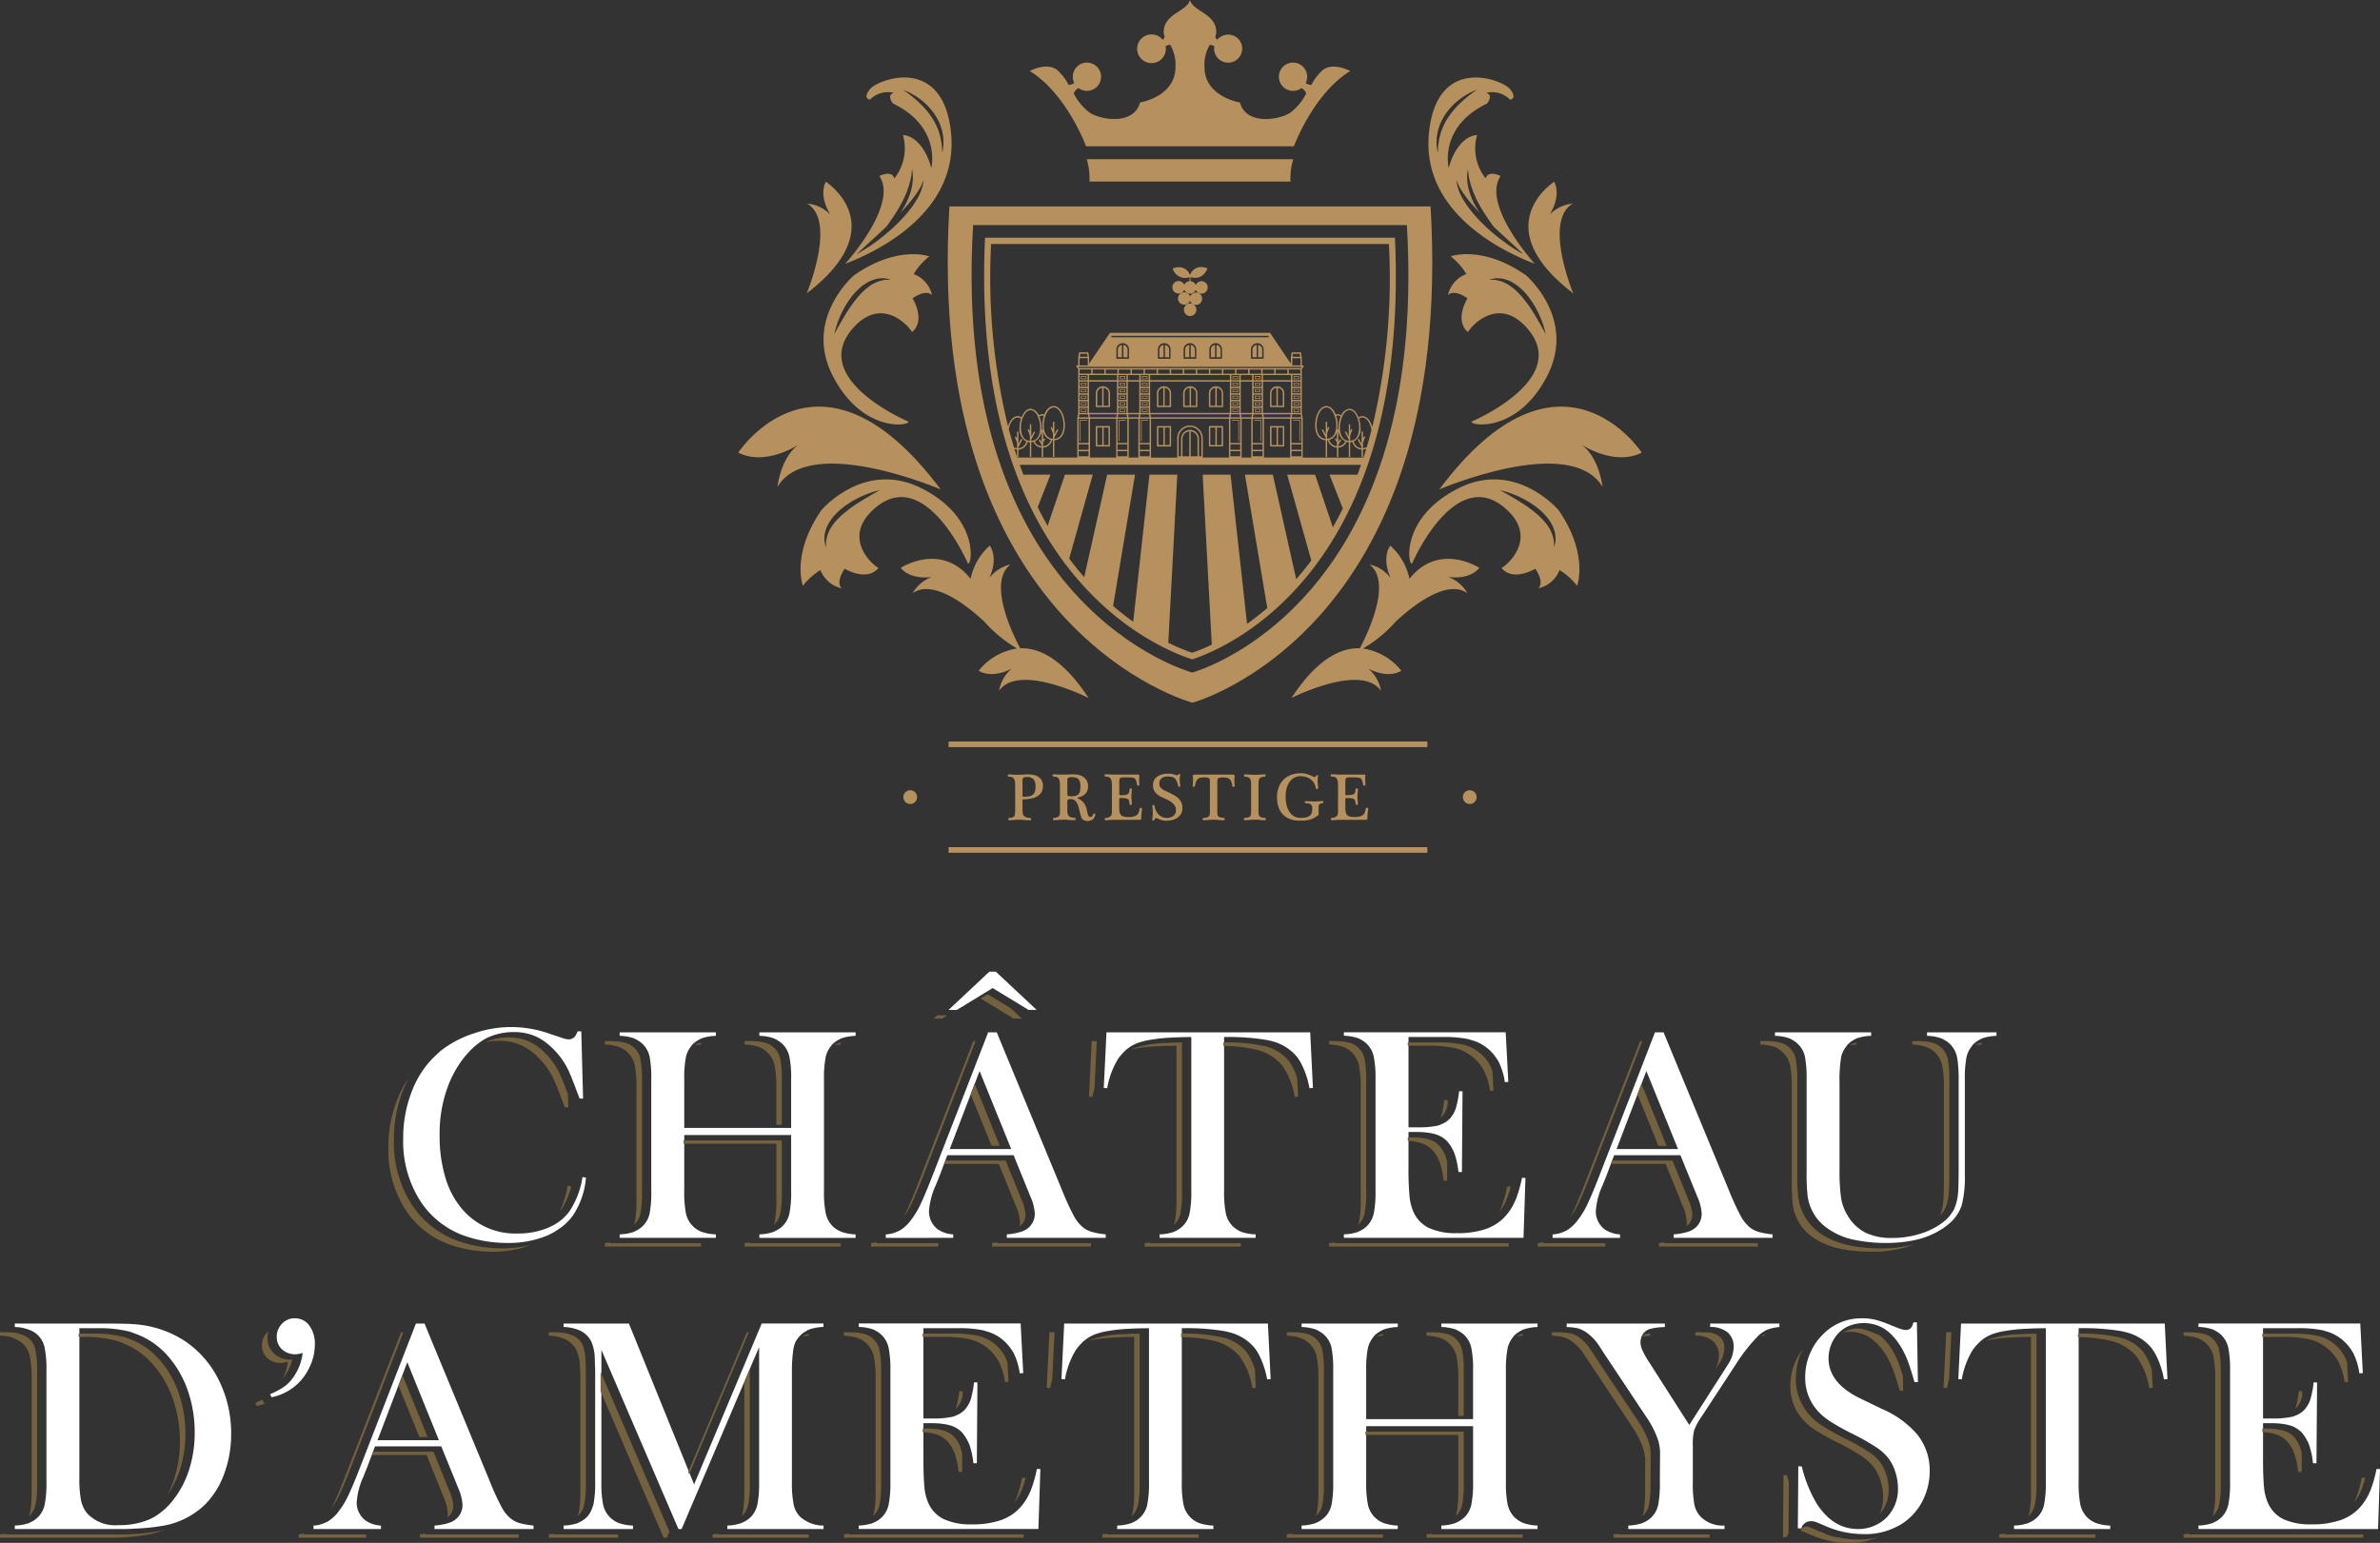 <svg xmlns="http://www.w3.org/2000/svg" xmlns:xlink="http://www.w3.org/1999/xlink" width="319.819" height="207.351" viewBox="0 0 319.819 207.351">
  <rect x="0" y="0" width="319.819" height="207.351" fill="#333333" stroke="none"/>
  <defs>
    <clipPath id="clip-path">
      <rect id="Rectángulo_1024" data-name="Rectángulo 1024" width="319.819" height="76.763" fill="none"/>
    </clipPath>
    <clipPath id="clip-path-2">
      <rect id="Rectángulo_1028" data-name="Rectángulo 1028" width="121.415" height="114.609" fill="none"/>
    </clipPath>
  </defs>
  <g id="Grupo_4601" data-name="Grupo 4601" transform="translate(-370.861 -180.286)">
    <g id="Grupo_3554" data-name="Grupo 3554" transform="translate(370.861 310.874)">
      <g id="Grupo_3549" data-name="Grupo 3549" transform="translate(0 0)" clip-path="url(#clip-path)">
        <path id="Trazado_16056" data-name="Trazado 16056" d="M37.227,27.291a10.821,10.821,0,0,0,1.741-5.077l-.466-.083a11.5,11.5,0,0,1-1.7,4.532l-.023.026a6.209,6.209,0,0,1-1.971,1.794,8.018,8.018,0,0,1-.861.436,10.274,10.274,0,0,1-4.144.8,9.354,9.354,0,0,1-7.405-3.2,11.511,11.511,0,0,1-2.309-4.272,19.414,19.414,0,0,1-.786-5.724,18.174,18.174,0,0,1,1.151-6.676A14.458,14.458,0,0,1,22.537,6.14a11.656,11.656,0,0,1,1.215-1.331,8.943,8.943,0,0,1,1.538-1.17,6.615,6.615,0,0,1,1.376-.594,8.315,8.315,0,0,1,2.587-.395,7.332,7.332,0,0,1,2.734.485,7.126,7.126,0,0,1,1.843,1.117c.169.139.335.282.5.44a10.235,10.235,0,0,1,2.287,3.114c.158.342.346.786.553,1.316.184.459.38.978.6,1.58.083.2.2.5.346.888h.463L38.34,2.548h-.485a4.235,4.235,0,0,1-.346.666,1.009,1.009,0,0,1-.515.354.969.969,0,0,1-.312.071c-.053,0-.113-.015-.165-.019a2.66,2.66,0,0,1-.684-.162l-1.659-.549a15.291,15.291,0,0,0-10.308-.068,14.294,14.294,0,0,0-4.4,2.317c-.147.117-.275.252-.417.376a12.776,12.776,0,0,0-3.306,4.648,17.2,17.2,0,0,0-1.335,6.83,14.837,14.837,0,0,0,2.287,8.327,11.734,11.734,0,0,0,6.352,4.825,17.151,17.151,0,0,0,5.34.827,13.61,13.61,0,0,0,5.269-.948,8.911,8.911,0,0,0,1.369-.726,7.7,7.7,0,0,0,2.2-2.027" transform="translate(39.773 5.466)" fill="#fff"/>
        <path id="Trazado_16057" data-name="Trazado 16057" d="M40.915,2.634a6.6,6.6,0,0,1,1.892.323,3.093,3.093,0,0,1,.459.233,3.461,3.461,0,0,1,.827.617,3.421,3.421,0,0,1,.857,1.64,14.5,14.5,0,0,1,.233,3.073v6.495H30.821V8.52a14.876,14.876,0,0,1,.229-3.065,3.548,3.548,0,0,1,.684-1.4,2.889,2.889,0,0,1,.177-.244,3.388,3.388,0,0,1,.827-.617,3.1,3.1,0,0,1,.459-.233,6.526,6.526,0,0,1,1.869-.323V2.168H22.141v.466a6.663,6.663,0,0,1,1.88.323,3.1,3.1,0,0,1,.459.233,3.134,3.134,0,0,1,.816.617,3.254,3.254,0,0,1,.869,1.64,15.2,15.2,0,0,1,.222,3.073V23.432a15.222,15.222,0,0,1-.222,3.076,3.254,3.254,0,0,1-.869,1.64,3.416,3.416,0,0,1-1.128.767c-.049.023-.087.053-.135.071a6.457,6.457,0,0,1-1.892.335v.466H35.067v-.466a6.457,6.457,0,0,1-1.892-.335A3.389,3.389,0,0,1,31.05,26.5a14.827,14.827,0,0,1-.229-3.065V15.967H45.184v7.465a14.512,14.512,0,0,1-.233,3.076,3.421,3.421,0,0,1-.857,1.64,3.7,3.7,0,0,1-1.124.756c-.056.026-.105.06-.162.083a6.433,6.433,0,0,1-1.892.335v.466h12.93v-.466a6.365,6.365,0,0,1-1.873-.335,3.658,3.658,0,0,1-1.286-.839,3.575,3.575,0,0,1-.857-1.659,14.662,14.662,0,0,1-.233-3.058V8.52a14.82,14.82,0,0,1,.233-3.065,3.543,3.543,0,0,1,.681-1.4c.064-.079.109-.173.177-.244a3.461,3.461,0,0,1,.827-.617,3.1,3.1,0,0,1,.459-.233,6.531,6.531,0,0,1,1.873-.323V2.168H40.915Z" transform="translate(61.128 5.985)" fill="#fff"/>
        <path id="Trazado_16058" data-name="Trazado 16058" d="M39.82,2.2l1.072.654,3.742,2.279h1.094L40.245,0h-.869L38.285,1.02,33.893,5.138h1.113Z" transform="translate(93.573 0.001)" fill="#fff"/>
        <path id="Trazado_16059" data-name="Trazado 16059" d="M37.569,29.788h3.144v-.466a4.092,4.092,0,0,1-2.023-.647,2.916,2.916,0,0,1-.9-1.053,3.007,3.007,0,0,1-.335-1.4,10.062,10.062,0,0,1,.91-3.5l.508-1.252.666-1.771.312-.831.075-.192h8.9l1.941,4.776.346.85a6.37,6.37,0,0,1,.564,2.226,2.46,2.46,0,0,1-1.252,2.185,2.551,2.551,0,0,1-.485.222,8.365,8.365,0,0,1-2.023.384v.466H61.209v-.466a11.152,11.152,0,0,1-1.88-.335,3.555,3.555,0,0,1-1.113-.557,5.076,5.076,0,0,1-1.275-1.557,34,34,0,0,1-1.58-3.437l-8.8-21.268H45.406l-.395,1.023L42.969,8.456l-3.407,8.778L38,21.251q-1.01,2.606-1.628,3.911A11.234,11.234,0,0,1,35.109,27.3a5.382,5.382,0,0,1-1.576,1.5c-.064.034-.135.053-.2.083a4.272,4.272,0,0,1-1.685.444v.466h5.92ZM43.417,9.562l.839-2.193,4.25,10.481H40.25Z" transform="translate(87.378 5.985)" fill="#fff"/>
        <path id="Trazado_16060" data-name="Trazado 16060" d="M67.077,9.675l.466-.041-.365-7.465H39.8l-.049,1.023-.218,4.49-.1,1.952.466.041a11.248,11.248,0,0,1,1.4-3.844,5.825,5.825,0,0,1,.711-.891A5.118,5.118,0,0,1,43.82,3.665a8.935,8.935,0,0,1,1.764-.474,22.667,22.667,0,0,1,2.881-.316Q49.92,2.8,51.2,2.8V23.432a14.77,14.77,0,0,1-.233,3.076,3.394,3.394,0,0,1-.861,1.64,3.47,3.47,0,0,1-1.136.775c-.049.019-.094.056-.147.075a6.735,6.735,0,0,1-1.892.323v.463H59.853v-.463A6.66,6.66,0,0,1,57.984,29a3.387,3.387,0,0,1-2.144-2.5,14.509,14.509,0,0,1-.233-3.065V2.8a30.786,30.786,0,0,1,5.728.395c.233.045.451.094.643.15a6.406,6.406,0,0,1,3.389,2.076,5.807,5.807,0,0,1,.658,1.049,11.838,11.838,0,0,1,1.053,3.208" transform="translate(108.885 5.985)" fill="#fff"/>
        <path id="Trazado_16061" data-name="Trazado 16061" d="M58.894,29.784H72.155l.263-8.052-.466-.019a17.542,17.542,0,0,1-.839,2.933c-.023.053-.053.1-.075.15a7.413,7.413,0,0,1-1.109,1.832,5.928,5.928,0,0,1-1.7,1.444,6.243,6.243,0,0,1-.97.466,11.562,11.562,0,0,1-4.065.617,8.615,8.615,0,0,1-3.712-.677,4.337,4.337,0,0,1-2.095-2.136,6.605,6.605,0,0,1-.545-2.114,39.411,39.411,0,0,1-.143-4.035V15.56h1.151a10.252,10.252,0,0,1,1.61.117,5.742,5.742,0,0,1,.861.188,3.556,3.556,0,0,1,1.576.951,4.533,4.533,0,0,1,.7,1.03,4.951,4.951,0,0,1,.278.587,10.971,10.971,0,0,1,.538,2.508h.466L63.96,10.1l-.466-.023a11.9,11.9,0,0,1-.455,2.358,3.845,3.845,0,0,1-.406.827,3.62,3.62,0,0,1-.432.557,2.936,2.936,0,0,1-1.053.684,3.6,3.6,0,0,1-.463.188,11.823,11.823,0,0,1-2.772.241H56.7V2.792h4.633a16.131,16.131,0,0,1,3.437.293c.109.026.2.071.3.1a5.851,5.851,0,0,1,1.944.9,6.154,6.154,0,0,1,1.568,1.659c.064.1.132.2.192.3a8.714,8.714,0,0,1,.869,2.809l.466-.019-.346-6.676H48.018v.463a6.587,6.587,0,0,1,1.892.327,3.034,3.034,0,0,1,.455.229,3.25,3.25,0,0,1,.809.617,3.43,3.43,0,0,1,.861,1.651,14.77,14.77,0,0,1,.233,3.065V23.432a14.8,14.8,0,0,1-.233,3.065,3.434,3.434,0,0,1-.861,1.647,3.359,3.359,0,0,1-1.136.775c-.053.023-.1.056-.147.075a6.451,6.451,0,0,1-1.873.323v.466H58.894Z" transform="translate(132.571 5.985)" fill="#fff"/>
        <path id="Trazado_16062" data-name="Trazado 16062" d="M64.539,29.788v-.466a4.092,4.092,0,0,1-2.023-.647,2.916,2.916,0,0,1-.9-1.053,3.007,3.007,0,0,1-.335-1.4,10.062,10.062,0,0,1,.91-3.5l.508-1.252.666-1.771.312-.831.075-.192h8.9L74.6,23.454l.346.85a6.37,6.37,0,0,1,.564,2.226,2.46,2.46,0,0,1-1.252,2.185,2.55,2.55,0,0,1-.485.222,8.365,8.365,0,0,1-2.023.384v.466H85.035v-.466a11.153,11.153,0,0,1-1.88-.335,3.555,3.555,0,0,1-1.113-.557,5.076,5.076,0,0,1-1.275-1.557,33.993,33.993,0,0,1-1.58-3.437l-8.8-21.268H69.232l-.395,1.023L66.8,8.456l-3.407,8.778-1.561,4.017q-1.01,2.606-1.628,3.911A11.234,11.234,0,0,1,58.935,27.3a5.382,5.382,0,0,1-1.576,1.5c-.064.034-.135.053-.2.083a4.272,4.272,0,0,1-1.685.444v.466h9.064Zm2.7-20.226.839-2.193,4.25,10.481H64.076Z" transform="translate(153.158 5.985)" fill="#fff"/>
        <path id="Trazado_16063" data-name="Trazado 16063" d="M88.935,21.288V8.52a14.82,14.82,0,0,1,.233-3.065,3.5,3.5,0,0,1,.684-1.4,2.238,2.238,0,0,1,.177-.244,3.37,3.37,0,0,1,.824-.617,3.1,3.1,0,0,1,.459-.233,6.53,6.53,0,0,1,1.873-.323V2.168H83.857v.466a6.526,6.526,0,0,1,1.869.323,3.1,3.1,0,0,1,.459.233,3.388,3.388,0,0,1,.827.617,3.459,3.459,0,0,1,.861,1.64c.041.188.079.417.113.669a20.5,20.5,0,0,1,.117,2.4V19.833q0,3.091-.079,3.923a6.8,6.8,0,0,1-.5,2.106,3.93,3.93,0,0,1-.32.534,4.919,4.919,0,0,1-.842,1,8.3,8.3,0,0,1-1.121.812,9.886,9.886,0,0,1-2.068.955,12.579,12.579,0,0,1-4.013.639,7.972,7.972,0,0,1-3.592-.718,5.96,5.96,0,0,1-2.4-2.317,6.335,6.335,0,0,1-.857-2.3,26.593,26.593,0,0,1-.214-4.035V8.986a19.2,19.2,0,0,1,.214-3.479,3.388,3.388,0,0,1,.707-1.463,2.532,2.532,0,0,1,.173-.237,3.181,3.181,0,0,1,.812-.617,2.959,2.959,0,0,1,.463-.233,6.638,6.638,0,0,1,1.88-.323V2.168H63.421v.466a6.6,6.6,0,0,1,1.892.323,2.883,2.883,0,0,1,.455.233,3.163,3.163,0,0,1,.809.617,3.288,3.288,0,0,1,.872,1.64,15.462,15.462,0,0,1,.222,3.073V20.8a28.638,28.638,0,0,0,.12,3.216A6.307,6.307,0,0,0,69.9,28.065a9.32,9.32,0,0,0,4.3,2.008,19.62,19.62,0,0,0,4.137.4,18.207,18.207,0,0,0,3.7-.35,10.97,10.97,0,0,0,3.7-1.448,8.9,8.9,0,0,0,1.03-.748,5.5,5.5,0,0,0,1.73-2.46,14.7,14.7,0,0,0,.436-4.178" transform="translate(175.096 5.985)" fill="#fff"/>
        <path id="Trazado_16064" data-name="Trazado 16064" d="M23.613,15.082a14.15,14.15,0,0,0-7.24-2.43q-1.015-.079-4.716-.079H.529v.466a5.69,5.69,0,0,1,2.347.553,3.38,3.38,0,0,1,.568.376,3.243,3.243,0,0,1,1.061,1.7,13.827,13.827,0,0,1,.275,3.257V33.838A14.794,14.794,0,0,1,4.546,36.9a3.36,3.36,0,0,1-2,2.43c-.045.019-.086.053-.132.068a6.393,6.393,0,0,1-1.884.323v.466H15.482c.414,0,.824-.038,1.234-.056a27.76,27.76,0,0,0,3.885-.41,10.55,10.55,0,0,0,3.877-1.546A10.084,10.084,0,0,0,26.2,36.79a11.314,11.314,0,0,0,2.5-4.114,15.3,15.3,0,0,0,.9-5.273,15.947,15.947,0,0,0-1.58-7.07,13.508,13.508,0,0,0-4.411-5.25m.376,17.025a12.883,12.883,0,0,1-2.095,4.077,8.966,8.966,0,0,1-2.437,2.26,6.248,6.248,0,0,1-.73.4,10.033,10.033,0,0,1-4.257.82,5.144,5.144,0,0,1-4.208-1.576,4.028,4.028,0,0,1-.831-1.76,15.465,15.465,0,0,1-.222-3.016V13.2h2.448a16.855,16.855,0,0,1,4.329.463c.2.056.38.143.572.211a10.678,10.678,0,0,1,4.791,3.351,14.007,14.007,0,0,1,2.49,4.532,17.076,17.076,0,0,1,.869,5.465,16.311,16.311,0,0,1-.718,4.885" transform="translate(1.46 34.715)" fill="#fff"/>
        <path id="Trazado_16065" data-name="Trazado 16065" d="M14.913,13.356a2.365,2.365,0,0,0-1.963-.97,2.287,2.287,0,0,0-1.7.726,2.974,2.974,0,0,0-.323.41,2.4,2.4,0,0,0-.384,1.331,2.235,2.235,0,0,0,.707,1.711,2.583,2.583,0,0,0,1.82.658,3.117,3.117,0,0,0,.951-.184,6.771,6.771,0,0,1-.97,2.832,5.33,5.33,0,0,1-1.316,1.561,7.144,7.144,0,0,1-.816.538,11.445,11.445,0,0,1-1.267.613l.132.3.053.124a7.335,7.335,0,0,0,2.309-.9,7.719,7.719,0,0,0,.745-.515A7.232,7.232,0,0,0,14.9,19.05a7,7,0,0,0,.76-3.125,4.088,4.088,0,0,0-.748-2.569" transform="translate(26.648 34.196)" fill="#fff"/>
        <path id="Trazado_16066" data-name="Trazado 16066" d="M37.766,38.836a5.141,5.141,0,0,1-1.275-1.561,33.773,33.773,0,0,1-1.576-3.437l-8.8-21.264H24.96l-.395,1.019-2.046,5.265-3.407,8.778-1.557,4.017c-.669,1.738-1.219,3.043-1.628,3.915A11.115,11.115,0,0,1,14.663,37.7a5.391,5.391,0,0,1-1.58,1.5,1.526,1.526,0,0,1-.2.083,4.209,4.209,0,0,1-1.685.444v.466h9.064v-.466a4.08,4.08,0,0,1-2.023-.647,2.943,2.943,0,0,1-.9-1.053,2.91,2.91,0,0,1-.338-1.4,9.966,9.966,0,0,1,.914-3.5l.5-1.256.669-1.771.312-.831.071-.188h8.9l1.944,4.773.342.85a6.326,6.326,0,0,1,.568,2.226,2.456,2.456,0,0,1-1.256,2.185,2.621,2.621,0,0,1-.481.222,8.184,8.184,0,0,1-2.027.384v.466H40.763v-.466a11.153,11.153,0,0,1-1.88-.331,3.7,3.7,0,0,1-1.117-.557M26.333,28.253H19.8l3.167-8.289.835-2.193,4.25,10.481Z" transform="translate(30.93 34.715)" fill="#fff"/>
        <path id="Trazado_16067" data-name="Trazado 16067" d="M46.334,13.593,37.947,33.56l-.267.643,0-.008-.433-1.064L28.918,12.574H20.136v.463a5.846,5.846,0,0,1,2.339.538l.026.019a3.248,3.248,0,0,1,1.358,1.388,5.717,5.717,0,0,1,.466,2.185c.023.323.026.684.034,1.034.008.244.026.47.026.726V33.838a14.794,14.794,0,0,1-.233,3.065,3.741,3.741,0,0,1-.132.361A3.325,3.325,0,0,1,23.3,38.55a3.411,3.411,0,0,1-1.14.775c-.049.023-.094.056-.147.075a6.531,6.531,0,0,1-1.873.323v.466h9.327v-.466a6.526,6.526,0,0,1-1.869-.323,3.417,3.417,0,0,1-1.286-.85,3.458,3.458,0,0,1-.861-1.64,14.787,14.787,0,0,1-.229-3.073V16.113L35.345,39.66l.229.53H36L45.1,18.828l1.316-3.08v18.09a14.794,14.794,0,0,1-.233,3.065,3.467,3.467,0,0,1-.861,1.647,3.6,3.6,0,0,1-1.124.76c-.056.023-.105.06-.162.079a6.312,6.312,0,0,1-1.892.335v.466h12.93v-.466a4.691,4.691,0,0,1-3.137-1.173,3.238,3.238,0,0,1-.869-1.617,14.422,14.422,0,0,1-.244-3.1V18.926a19.013,19.013,0,0,1,.143-2.49,4.387,4.387,0,0,1,.3-1.305,2.734,2.734,0,0,1,.41-.643,2.676,2.676,0,0,1,.256-.3,3.6,3.6,0,0,1,.8-.6,3.027,3.027,0,0,1,.481-.241,6.6,6.6,0,0,1,1.85-.316v-.463H46.763Z" transform="translate(55.593 34.715)" fill="#fff"/>
        <path id="Trazado_16068" data-name="Trazado 16068" d="M53.78,35.052c-.023.053-.053.1-.075.15A7.415,7.415,0,0,1,52.6,37.034a5.941,5.941,0,0,1-1.7,1.448,7,7,0,0,1-.97.466,11.649,11.649,0,0,1-4.065.617,8.555,8.555,0,0,1-3.712-.681,4.345,4.345,0,0,1-2.095-2.132,6.632,6.632,0,0,1-.545-2.114q-.141-1.264-.143-4.039v-4.63H40.52a10.745,10.745,0,0,1,1.606.113,6.249,6.249,0,0,1,.861.188,3.59,3.59,0,0,1,1.58.951,6.354,6.354,0,0,1,.978,1.617,10.961,10.961,0,0,1,.538,2.512h.466L46.627,20.5l-.463-.019a12.366,12.366,0,0,1-.455,2.354,3.856,3.856,0,0,1-.41.827,3.652,3.652,0,0,1-.432.56,2.986,2.986,0,0,1-1.053.684,3.593,3.593,0,0,1-.463.184,11.782,11.782,0,0,1-2.772.244H39.365V13.2H44a16.131,16.131,0,0,1,3.437.293c.109.023.2.071.308.1a5.86,5.86,0,0,1,1.941.9,6.209,6.209,0,0,1,1.568,1.659c.064.1.135.2.192.3a8.739,8.739,0,0,1,.869,2.813l.466-.023-.346-6.676H30.685v.466a6.6,6.6,0,0,1,1.892.323,2.883,2.883,0,0,1,.455.233,3.163,3.163,0,0,1,.809.617A3.434,3.434,0,0,1,34.7,15.86a14.82,14.82,0,0,1,.233,3.065V33.837A14.77,14.77,0,0,1,34.7,36.9a3.33,3.33,0,0,1-2,2.426c-.049.019-.094.056-.147.075a6.715,6.715,0,0,1-1.873.323v.463H54.822l.263-8.052-.466-.019a17.33,17.33,0,0,1-.839,2.933" transform="translate(84.717 34.712)" fill="#fff"/>
        <path id="Trazado_16069" data-name="Trazado 16069" d="M38.292,12.574l-.049,1.019-.222,4.494-.094,1.952.466.041a11.219,11.219,0,0,1,1.4-3.844,5.822,5.822,0,0,1,.711-.891,5.118,5.118,0,0,1,1.809-1.275,9.183,9.183,0,0,1,1.764-.478,23.277,23.277,0,0,1,2.881-.312q1.455-.079,2.73-.079V33.838a14.8,14.8,0,0,1-.233,3.076,3.321,3.321,0,0,1-2,2.411c-.049.023-.094.056-.147.075a6.612,6.612,0,0,1-1.892.327v.463H58.341v-.463a6.513,6.513,0,0,1-1.869-.327,3.335,3.335,0,0,1-1.286-.846,3.462,3.462,0,0,1-.861-1.651,14.827,14.827,0,0,1-.229-3.065V13.2a31.187,31.187,0,0,1,5.728.391c.233.049.451.1.643.154a6.425,6.425,0,0,1,3.389,2.072,6.32,6.32,0,0,1,.658,1.049,11.912,11.912,0,0,1,1.053,3.212l.466-.041-.365-7.465Z" transform="translate(104.711 34.715)" fill="#fff"/>
        <path id="Trazado_16070" data-name="Trazado 16070" d="M65.281,13.039a6.6,6.6,0,0,1,1.892.323,3.1,3.1,0,0,1,.459.233,3.461,3.461,0,0,1,.827.617,3.421,3.421,0,0,1,.857,1.64,14.5,14.5,0,0,1,.233,3.073V25.42H55.187V18.925a14.876,14.876,0,0,1,.229-3.065,3.548,3.548,0,0,1,.684-1.4,2.891,2.891,0,0,1,.177-.244,3.387,3.387,0,0,1,.827-.617,3.094,3.094,0,0,1,.459-.233,6.526,6.526,0,0,1,1.869-.323v-.466H46.507v.466a6.663,6.663,0,0,1,1.88.323,3.094,3.094,0,0,1,.459.233,3.135,3.135,0,0,1,.816.617,3.254,3.254,0,0,1,.869,1.64,15.2,15.2,0,0,1,.222,3.073V33.837a15.222,15.222,0,0,1-.222,3.076,3.254,3.254,0,0,1-.869,1.64,3.417,3.417,0,0,1-1.128.767c-.049.023-.087.053-.135.071a6.456,6.456,0,0,1-1.892.335v.466H59.433v-.466a6.456,6.456,0,0,1-1.892-.335,3.389,3.389,0,0,1-2.125-2.49,14.826,14.826,0,0,1-.229-3.065V26.372H69.55v7.465a14.512,14.512,0,0,1-.233,3.076,3.421,3.421,0,0,1-.857,1.64,3.7,3.7,0,0,1-1.125.756c-.056.026-.105.06-.162.083a6.433,6.433,0,0,1-1.892.335v.466h12.93v-.466a6.365,6.365,0,0,1-1.873-.335,3.658,3.658,0,0,1-1.286-.839,3.575,3.575,0,0,1-.857-1.659,14.663,14.663,0,0,1-.233-3.058V18.925a14.82,14.82,0,0,1,.233-3.065,3.543,3.543,0,0,1,.681-1.4c.064-.079.109-.173.177-.244a3.46,3.46,0,0,1,.827-.617,3.1,3.1,0,0,1,.459-.233,6.531,6.531,0,0,1,1.873-.323v-.466H65.281Z" transform="translate(128.399 34.712)" fill="#fff"/>
        <path id="Trazado_16071" data-name="Trazado 16071" d="M75.261,13.039a3.641,3.641,0,0,1,2.1.557,2.348,2.348,0,0,1,.226.15,2.492,2.492,0,0,1,.827,2,4.263,4.263,0,0,1-.748,2.305l-.527.831L72.448,26.21l-.327-.515-5.156-8.063a11.4,11.4,0,0,1-.82-1.478,2.75,2.75,0,0,1-.252-1.049,2,2,0,0,1,.184-.846A1.592,1.592,0,0,1,66.6,13.6a2.045,2.045,0,0,1,.425-.252,8.072,8.072,0,0,1,2.147-.3v-.466H55.979v.466A8.038,8.038,0,0,1,57.4,13.2a3.506,3.506,0,0,1,.948.395l.064.03a6.626,6.626,0,0,1,2.023,2.1l.929,1.418L66.6,25.018a12.933,12.933,0,0,1,1.58,2.994,6.011,6.011,0,0,1,.346,1.88L68.5,33.837a15.507,15.507,0,0,1-.222,3.076A3.27,3.27,0,0,1,66.3,39.32c-.056.023-.105.06-.162.083a6.8,6.8,0,0,1-1.884.323v.466h12.93v-.466A4.175,4.175,0,0,1,74,38.553a3.32,3.32,0,0,1-.857-1.61,15.693,15.693,0,0,1-.214-3.106V28.88a7.356,7.356,0,0,1,.184-1.982,8.525,8.525,0,0,1,1.012-1.839l4.611-7.044a23.558,23.558,0,0,1,2.7-3.494c.117-.124.241-.259.357-.369a4.271,4.271,0,0,1,.775-.557,3.372,3.372,0,0,1,.376-.2,6.517,6.517,0,0,1,1.621-.354v-.466H75.261Z" transform="translate(154.55 34.712)" fill="#fff"/>
        <path id="Trazado_16072" data-name="Trazado 16072" d="M75.557,24.578,72.71,23.2q-4.344-2.065-4.344-5.449a4.931,4.931,0,0,1,.312-1.7,4.712,4.712,0,0,1,.854-1.474l0,0a4.18,4.18,0,0,1,1.489-1.121,5.358,5.358,0,0,1,4.833.338,6.192,6.192,0,0,1,1.279,1.128,9.051,9.051,0,0,1,.9,1.211,10.815,10.815,0,0,1,.94,1.892l.023.06c.26.681.564,1.636.918,2.881h.463l-.139-8.029h-.466c-.154.658-.455.989-.9,1.019l-.056.011-.064-.011a2.237,2.237,0,0,1-.583-.1c-.244-.071-.7-.244-1.376-.515a15.18,15.18,0,0,0-2.163-.76,7.66,7.66,0,0,0-1.764-.192A7.234,7.234,0,0,0,67.8,14.367c-.038.038-.071.079-.109.113a7.843,7.843,0,0,0-1.783,2.561,8.034,8.034,0,0,0-.677,3.234,6.6,6.6,0,0,0,1.741,4.633,8.616,8.616,0,0,0,1.647,1.358,33.168,33.168,0,0,0,2.945,1.64,30.925,30.925,0,0,1,3.246,1.839,6.81,6.81,0,0,1,1.651,1.519,6.166,6.166,0,0,1,.9,1.839,7.087,7.087,0,0,1,.335,2.106,5.43,5.43,0,0,1-1.519,3.945,5.16,5.16,0,0,1-1.215.9,5.375,5.375,0,0,1-2.629.658q-3.34,0-5.543-3.392a18.148,18.148,0,0,1-2.023-5.024l-.466-.019-.023,3.588-.038,4.765H64.7a1.337,1.337,0,0,1,1.335-.97,1.678,1.678,0,0,1,.534.079l.011,0c.162.053.662.263,1.5.624a12.535,12.535,0,0,0,4.889,1.027c.045,0,.086.008.132.008a9.347,9.347,0,0,0,4.934-1.271l.023-.011a7.921,7.921,0,0,0,3.155-3.644,8.667,8.667,0,0,0,.748-3.55,7.7,7.7,0,0,0-1.659-4.9,12.808,12.808,0,0,0-4.746-3.441" transform="translate(177.349 34.193)" fill="#fff"/>
        <path id="Trazado_16073" data-name="Trazado 16073" d="M70.337,12.574l-.049,1.019-.222,4.494-.094,1.952.466.041a11.218,11.218,0,0,1,1.4-3.844,5.822,5.822,0,0,1,.711-.891,5.118,5.118,0,0,1,1.809-1.275,9.183,9.183,0,0,1,1.764-.478A23.276,23.276,0,0,1,79,13.281q1.455-.079,2.73-.079V33.838a14.8,14.8,0,0,1-.233,3.076,3.321,3.321,0,0,1-2,2.411c-.049.023-.094.056-.147.075a6.612,6.612,0,0,1-1.892.327v.463H90.386v-.463a6.513,6.513,0,0,1-1.869-.327,3.335,3.335,0,0,1-1.286-.846,3.462,3.462,0,0,1-.861-1.651,14.826,14.826,0,0,1-.229-3.065V13.2a31.187,31.187,0,0,1,5.728.391c.233.049.451.1.643.154A6.424,6.424,0,0,1,95.9,15.82a6.579,6.579,0,0,1,.658,1.049,11.912,11.912,0,0,1,1.053,3.212l.466-.041-.365-7.465Z" transform="translate(193.182 34.715)" fill="#fff"/>
        <path id="Trazado_16074" data-name="Trazado 16074" d="M102.486,32.118a17.688,17.688,0,0,1-.839,2.933c-.023.053-.053.1-.075.15a7.414,7.414,0,0,1-1.109,1.832,5.941,5.941,0,0,1-1.7,1.448,7.22,7.22,0,0,1-.97.466,11.664,11.664,0,0,1-4.066.617,8.645,8.645,0,0,1-3.716-.677,4.376,4.376,0,0,1-2.091-2.136,6.627,6.627,0,0,1-.549-2.114q-.141-1.264-.139-4.035V25.969h1.151a10.761,10.761,0,0,1,1.61.113,6.374,6.374,0,0,1,.861.188,3.555,3.555,0,0,1,1.576.951,4.682,4.682,0,0,1,.7,1.034,5.209,5.209,0,0,1,.278.583,11.167,11.167,0,0,1,.538,2.512h.466L94.494,20.5l-.466-.019a11.8,11.8,0,0,1-.455,2.354,3.846,3.846,0,0,1-.406.827,3.652,3.652,0,0,1-.433.56,2.968,2.968,0,0,1-1.053.684,3.594,3.594,0,0,1-.463.184,11.8,11.8,0,0,1-2.775.244H87.232V13.2h4.633a16.131,16.131,0,0,1,3.437.293c.109.026.2.071.3.1a5.791,5.791,0,0,1,1.941.9,6.222,6.222,0,0,1,1.572,1.659c.064.1.132.2.188.3a8.644,8.644,0,0,1,.873,2.813l.463-.019-.342-6.679H78.552v.466a6.625,6.625,0,0,1,1.892.323,3.057,3.057,0,0,1,.455.233,3.229,3.229,0,0,1,.809.617,3.467,3.467,0,0,1,.861,1.647,14.82,14.82,0,0,1,.233,3.065V33.837a14.77,14.77,0,0,1-.233,3.065,3.462,3.462,0,0,1-.861,1.651,3.414,3.414,0,0,1-1.136.775c-.053.023-.1.056-.15.075a6.66,6.66,0,0,1-1.869.323v.466h24.137l.263-8.056Z" transform="translate(216.87 34.712)" fill="#fff"/>
        <path id="Trazado_16075" data-name="Trazado 16075" d="M20,11.105c.071-.094.154-.177.218-.275A9.582,9.582,0,0,0,21.52,7.86c0-.045.015-.083.019-.132l-.463-.079A13.713,13.713,0,0,1,20,11.105" transform="translate(55.209 21.117)" fill="#74613d"/>
        <path id="Trazado_16076" data-name="Trazado 16076" d="M23.651,25.873A12.317,12.317,0,0,1,17,20.815a15.449,15.449,0,0,1-2.384-8.639,17.845,17.845,0,0,1,1.38-7.055c.2-.466.425-.906.658-1.335A13.666,13.666,0,0,0,15.216,6.37,17.109,17.109,0,0,0,13.877,13.2a14.9,14.9,0,0,0,2.283,8.327,11.77,11.77,0,0,0,6.356,4.825,17.136,17.136,0,0,0,5.34.831A13.638,13.638,0,0,0,33,26.268a15.376,15.376,0,0,1-3.832.463,17.806,17.806,0,0,1-5.517-.857" transform="translate(38.312 10.452)" fill="#74613d"/>
        <path id="Trazado_16077" data-name="Trazado 16077" d="M27.657,10.85c.083.2.2.5.342.891h.466L28.421,10c-.459-1.26-.839-2.208-1.124-2.821a9.719,9.719,0,0,0-2.162-2.941A6.872,6.872,0,0,0,22.971,2.8a6.732,6.732,0,0,0-2.52-.448,7.455,7.455,0,0,0-3.1.632,9.047,9.047,0,0,1,1.79-.184,7.3,7.3,0,0,1,2.73.485A7.414,7.414,0,0,1,24.216,4.84,10.143,10.143,0,0,1,26.5,7.957c.3.632.681,1.6,1.155,2.892" transform="translate(47.898 6.488)" fill="#74613d"/>
        <path id="Trazado_16078" data-name="Trazado 16078" d="M25.674,2.537c-.12.03-.259.053-.361.09a2.716,2.716,0,0,0-.489.248c.267-.038.538-.075.85-.09Z" transform="translate(68.535 7.004)" fill="#74613d"/>
        <path id="Trazado_16079" data-name="Trazado 16079" d="M24.767,4.119a3.254,3.254,0,0,1,.869,1.64,15.117,15.117,0,0,1,.226,3.073V23.743a15.16,15.16,0,0,1-.226,3.076,3.493,3.493,0,0,1-.124.35c.053-.049.109-.086.162-.139a2.676,2.676,0,0,0,.715-1.358,14.851,14.851,0,0,0,.211-2.949V7.812a14.851,14.851,0,0,0-.211-2.949,2.691,2.691,0,0,0-.73-1.373,2.592,2.592,0,0,0-1.049-.7A6.054,6.054,0,0,0,22.894,2.5l-.369-.019h-.914v.466a6.663,6.663,0,0,1,1.88.323,3.238,3.238,0,0,1,1.275.85" transform="translate(59.668 6.844)" fill="#74613d"/>
        <path id="Trazado_16080" data-name="Trazado 16080" d="M29.816,2.875c.263-.038.538-.075.85-.09V2.537c-.12.03-.259.053-.361.09a2.6,2.6,0,0,0-.489.248" transform="translate(82.318 7.004)" fill="#74613d"/>
        <path id="Trazado_16081" data-name="Trazado 16081" d="M29.782,4.119a3.459,3.459,0,0,1,.861,1.64,14.786,14.786,0,0,1,.229,3.073v4.9h.741V7.812A14.4,14.4,0,0,0,31.4,4.867a2.844,2.844,0,0,0-1.783-2.08A6.138,6.138,0,0,0,27.89,2.5l-.376-.019H26.6v.466a6.6,6.6,0,0,1,1.892.323,3.388,3.388,0,0,1,1.286.85" transform="translate(73.45 6.844)" fill="#74613d"/>
        <path id="Trazado_16082" data-name="Trazado 16082" d="M27.342,9.776v-.1c-.237.03-.466.064-.737.079v.463h12.93V9.776H27.342Z" transform="translate(73.452 26.719)" fill="#74613d"/>
        <path id="Trazado_16083" data-name="Trazado 16083" d="M34.542,9.776H22.349v-.1c-.233.03-.463.064-.737.079v.463h12.93Z" transform="translate(59.668 26.719)" fill="#74613d"/>
        <path id="Trazado_16084" data-name="Trazado 16084" d="M36.9,13.939a14.8,14.8,0,0,1-.233,3.076c-.03.128-.09.233-.128.354.053-.045.117-.083.169-.135a2.856,2.856,0,0,0,.711-1.373,14.061,14.061,0,0,0,.218-2.941V6.03H24.423v.444H36.9Z" transform="translate(67.428 16.648)" fill="#74613d"/>
        <path id="Trazado_16085" data-name="Trazado 16085" d="M35.207,1.559H33.838L33.364,2h1.113Z" transform="translate(92.112 4.305)" fill="#74613d"/>
        <path id="Trazado_16086" data-name="Trazado 16086" d="M40.575,4.085,39.108,2.709,35.979.806l-.94.572,4.445,2.708Z" transform="translate(96.737 2.224)" fill="#74613d"/>
        <path id="Trazado_16087" data-name="Trazado 16087" d="M35.062,20.329,41.989,2.48h-.3L34.283,21.559q-1.01,2.606-1.628,3.915c-.124.263-.252.489-.38.726a11.073,11.073,0,0,0,1.173-1.993c.406-.854.948-2.159,1.613-3.877" transform="translate(89.106 6.847)" fill="#74613d"/>
        <path id="Trazado_16088" data-name="Trazado 16088" d="M43.813,11.166l-1.8-4.415H33.9l-.169.444h7.36l1.944,4.776.342.85a6.375,6.375,0,0,1,.568,2.223,2.7,2.7,0,0,1-.064.534,1.826,1.826,0,0,0,.8-1.553,5.844,5.844,0,0,0-.527-2.008Z" transform="translate(93.124 18.638)" fill="#74613d"/>
        <path id="Trazado_16089" data-name="Trazado 16089" d="M48.737,9.784H36.183V9.675c-.233.034-.474.064-.737.09v.463H48.737Z" transform="translate(97.861 26.711)" fill="#74613d"/>
        <path id="Trazado_16090" data-name="Trazado 16090" d="M40.184,9.806H31.857V9.667a4.5,4.5,0,0,1-.737.12v.463h9.064Z" transform="translate(85.918 26.689)" fill="#74613d"/>
        <path id="Trazado_16091" data-name="Trazado 16091" d="M35.22,4.008l-.538,1.4,2.809,6.931H38.6Z" transform="translate(95.752 11.065)" fill="#74613d"/>
        <path id="Trazado_16092" data-name="Trazado 16092" d="M39.651,8.81l.308-6.33h-.688L38.91,9.945l.463.041c.083-.417.177-.809.278-1.177" transform="translate(107.425 6.847)" fill="#74613d"/>
        <path id="Trazado_16093" data-name="Trazado 16093" d="M40.9,9.757v.466h12.93V9.776H41.638v-.1c-.233.03-.466.064-.737.079" transform="translate(112.922 26.719)" fill="#74613d"/>
        <path id="Trazado_16094" data-name="Trazado 16094" d="M46.478,2.969V23.6a14.77,14.77,0,0,1-.233,3.076,3.408,3.408,0,0,1-.132.361c.056-.049.117-.086.173-.143A2.86,2.86,0,0,0,47,25.53a14.126,14.126,0,0,0,.218-2.945V2.529c-.669.008-1.384.034-2.125.075a14.65,14.65,0,0,0-4.457.745c-.071.03-.135.075-.207.109a20.124,20.124,0,0,1,3.321-.406q1.455-.085,2.73-.083" transform="translate(111.613 6.982)" fill="#74613d"/>
        <path id="Trazado_16095" data-name="Trazado 16095" d="M53.759,9.809l-.12-2.441A7.436,7.436,0,0,0,52.45,4.931a5.929,5.929,0,0,0-3.1-1.884,23.558,23.558,0,0,0-5.638-.519V3a19.713,19.713,0,0,1,4.487.519,6.454,6.454,0,0,1,3.389,2.072A9.782,9.782,0,0,1,53.293,9.85Z" transform="translate(120.677 6.979)" fill="#74613d"/>
        <path id="Trazado_16096" data-name="Trazado 16096" d="M71.641,9.776H48.226v-.1c-.233.03-.466.064-.737.079v.463H71.626Z" transform="translate(131.11 26.719)" fill="#74613d"/>
        <path id="Trazado_16097" data-name="Trazado 16097" d="M56.482,3.265a5.885,5.885,0,0,1,2.245,1,6.01,6.01,0,0,1,1.76,1.963,8.644,8.644,0,0,1,.873,2.813l.463-.019-.135-2.618a5.609,5.609,0,0,0-.391-.921,5.459,5.459,0,0,0-1.6-1.775,5.356,5.356,0,0,0-2.031-.9,15.726,15.726,0,0,0-3.31-.278H50.3v.444h2.742a16.17,16.17,0,0,1,3.441.293" transform="translate(138.868 6.979)" fill="#74613d"/>
        <path id="Trazado_16098" data-name="Trazado 16098" d="M53.609,7.622a4.78,4.78,0,0,1,.982,1.617,10.992,10.992,0,0,1,.534,2.508h.466l.019-2.471a7.762,7.762,0,0,0-.244-.857A4.311,4.311,0,0,0,54.5,6.994,3.032,3.032,0,0,0,53.172,6.2a7.91,7.91,0,0,0-2.3-.278H50.3v.466a7.157,7.157,0,0,1,1.73.282,3.569,3.569,0,0,1,1.58.951" transform="translate(138.868 16.349)" fill="#74613d"/>
        <path id="Trazado_16099" data-name="Trazado 16099" d="M51.481,6.96l.068-.053a3.163,3.163,0,0,0,.711-1.173c.053-.15.1-.338.147-.538l0-.594-.466-.019a11.9,11.9,0,0,1-.455,2.358l-.008.019" transform="translate(142.131 12.653)" fill="#74613d"/>
        <path id="Trazado_16100" data-name="Trazado 16100" d="M50.644,4.119a3.467,3.467,0,0,1,.861,1.647,14.82,14.82,0,0,1,.233,3.065V23.743a14.77,14.77,0,0,1-.233,3.065,3.694,3.694,0,0,1-.139.376,2.149,2.149,0,0,0,.177-.147,2.8,2.8,0,0,0,.715-1.38,14.4,14.4,0,0,0,.218-2.933V7.812a14.4,14.4,0,0,0-.218-2.933,2.811,2.811,0,0,0-.722-1.388,2.641,2.641,0,0,0-1.042-.7,6.113,6.113,0,0,0-1.722-.29L48.4,2.479h-.906v.466a6.626,6.626,0,0,1,1.892.323,3.255,3.255,0,0,1,1.264.85" transform="translate(131.11 6.844)" fill="#74613d"/>
        <path id="Trazado_16101" data-name="Trazado 16101" d="M55.12,7.737V7.7l-.463-.019a18.252,18.252,0,0,1-.842,2.933c-.071.181-.173.338-.252.511a6.984,6.984,0,0,0,1.03-1.753,14.014,14.014,0,0,0,.527-1.632" transform="translate(147.879 21.195)" fill="#74613d"/>
        <path id="Trazado_16102" data-name="Trazado 16102" d="M64.01,9.806H55.683V9.667a4.5,4.5,0,0,1-.737.12v.463H64.01Z" transform="translate(151.698 26.689)" fill="#74613d"/>
        <path id="Trazado_16103" data-name="Trazado 16103" d="M58.509,5.411l2.809,6.931h1.106L59.046,4.009Z" transform="translate(161.534 11.066)" fill="#74613d"/>
        <path id="Trazado_16104" data-name="Trazado 16104" d="M58.888,20.329,65.815,2.48h-.3L58.109,21.559q-1.01,2.606-1.628,3.915c-.124.263-.252.489-.38.726a11.071,11.071,0,0,0,1.173-1.993c.406-.854.948-2.159,1.613-3.877" transform="translate(154.887 6.847)" fill="#74613d"/>
        <path id="Trazado_16105" data-name="Trazado 16105" d="M60.009,9.784V9.675c-.229.034-.47.064-.737.09v.463H72.563V9.784H60.009Z" transform="translate(163.641 26.711)" fill="#74613d"/>
        <path id="Trazado_16106" data-name="Trazado 16106" d="M57.557,7.195h7.36l1.941,4.776.346.85a6.354,6.354,0,0,1,.564,2.223,2.7,2.7,0,0,1-.064.534,1.826,1.826,0,0,0,.8-1.553,5.887,5.887,0,0,0-.523-2.008l-.342-.85-1.8-4.415H57.726Z" transform="translate(158.906 18.638)" fill="#74613d"/>
        <path id="Trazado_16107" data-name="Trazado 16107" d="M70.581,2.875c.263-.038.534-.075.846-.09V2.537c-.12.03-.26.053-.361.09a2.813,2.813,0,0,0-.485.248" transform="translate(194.864 7.004)" fill="#74613d"/>
        <path id="Trazado_16108" data-name="Trazado 16108" d="M66.965,2.537c-.124.03-.267.056-.372.094a2.629,2.629,0,0,0-.493.248c.271-.041.549-.075.865-.094Z" transform="translate(182.492 7.004)" fill="#74613d"/>
        <path id="Trazado_16109" data-name="Trazado 16109" d="M72.493,24.067a7.068,7.068,0,0,1-.41,1.85,3.865,3.865,0,0,0,.7-1,6.208,6.208,0,0,0,.448-1.922c.053-.534.079-1.835.079-3.87V7.813a14.371,14.371,0,0,0-.218-2.945,2.844,2.844,0,0,0-1.783-2.08,6.065,6.065,0,0,0-1.7-.29L69.24,2.48h-.914v.466A6.4,6.4,0,0,1,70.2,3.27a3.345,3.345,0,0,1,1.286.85,3.445,3.445,0,0,1,.861,1.636,14.8,14.8,0,0,1,.233,3.076V20.141c0,2.065-.03,3.373-.083,3.926" transform="translate(188.638 6.847)" fill="#74613d"/>
        <path id="Trazado_16110" data-name="Trazado 16110" d="M70.3,27.79a6.848,6.848,0,0,1-2.294-4.4,26.888,26.888,0,0,1-.132-3.3V7.812a14.567,14.567,0,0,0-.211-2.949,2.672,2.672,0,0,0-.726-1.373,2.656,2.656,0,0,0-1.038-.7,6.168,6.168,0,0,0-1.726-.29L63.8,2.479h-.91v.466a6.6,6.6,0,0,1,1.892.323,3.254,3.254,0,0,1,1.264.85,3.288,3.288,0,0,1,.873,1.64,15.529,15.529,0,0,1,.218,3.073V21.114a29.613,29.613,0,0,0,.12,3.216,6.3,6.3,0,0,0,2.11,4.047q2.7,2.409,8.432,2.407a15.575,15.575,0,0,0,5.837-.982,17.984,17.984,0,0,1-4.524.538c-3.941,0-6.912-.857-8.812-2.55" transform="translate(173.638 6.844)" fill="#74613d"/>
        <path id="Trazado_16111" data-name="Trazado 16111" d="M16.266,20.6H.737v-.1c-.233.03-.463.064-.737.079v.463H14.953a28.2,28.2,0,0,0,5.119-.463,11.289,11.289,0,0,0,2.129-.643c-.241.06-.466.139-.711.188a28.653,28.653,0,0,1-5.224.474" transform="translate(0 55.034)" fill="#74613d"/>
        <path id="Trazado_16112" data-name="Trazado 16112" d="M3.975,15.98a14.035,14.035,0,0,1,.275,3.257V34.149a14.794,14.794,0,0,1-.233,3.065,3.7,3.7,0,0,1-.139.376,2.289,2.289,0,0,0,.177-.147,2.838,2.838,0,0,0,.715-1.38,14.4,14.4,0,0,0,.218-2.933V18.218a13.454,13.454,0,0,0-.256-3.11A2.669,2.669,0,0,0,3.859,13.7a4.335,4.335,0,0,0-2.576-.8l-.369-.019H0v.466a4.862,4.862,0,0,1,2.915.929,3.266,3.266,0,0,1,1.061,1.7" transform="translate(0 35.573)" fill="#74613d"/>
        <path id="Trazado_16113" data-name="Trazado 16113" d="M13.931,16.754a10.081,10.081,0,0,0-5.073-3.373,16.162,16.162,0,0,0-4.175-.448H2.81v.448h.557a16.7,16.7,0,0,1,4.333.466A10.6,10.6,0,0,1,13.058,17.4a13.936,13.936,0,0,1,2.49,4.532,17.076,17.076,0,0,1,.869,5.465,16.192,16.192,0,0,1-.718,4.885,13.418,13.418,0,0,1-.982,2.343,12.517,12.517,0,0,0,1.749-3.535,15.778,15.778,0,0,0,.692-4.712,16.557,16.557,0,0,0-.842-5.28,13.409,13.409,0,0,0-2.384-4.348" transform="translate(7.758 35.706)" fill="#74613d"/>
        <path id="Trazado_16114" data-name="Trazado 16114" d="M10.989,15.84a2.8,2.8,0,0,1-.891-2.132,3.164,3.164,0,0,1,.128-.854,1.77,1.77,0,0,0-.158.135,2.4,2.4,0,0,0-.707,1.741,2.214,2.214,0,0,0,.707,1.707,2.56,2.56,0,0,0,1.82.658,3.1,3.1,0,0,0,.951-.181,6.386,6.386,0,0,1-.681,2.275,5.172,5.172,0,0,0,.527-.756,7.025,7.025,0,0,0,.756-1.794c-.083.008-.162.011-.241.011a3.139,3.139,0,0,1-2.211-.812" transform="translate(25.844 35.488)" fill="#74613d"/>
        <path id="Trazado_16115" data-name="Trazado 16115" d="M10.275,15.792l-.184-.432-.03-.068c-.29.147-.594.293-.936.436l.181.425a7.758,7.758,0,0,0,1.44-.459h-.008Z" transform="translate(25.19 42.219)" fill="#74613d"/>
        <path id="Trazado_16116" data-name="Trazado 16116" d="M17.046,22.748h1.106l-3.377-8.334-.538,1.4Z" transform="translate(39.306 39.794)" fill="#74613d"/>
        <path id="Trazado_16117" data-name="Trazado 16117" d="M14.616,30.734l6.927-17.849h-.3L13.837,31.964q-1.01,2.606-1.628,3.915c-.124.263-.252.489-.38.726A11.072,11.072,0,0,0,13,34.611c.406-.854.948-2.159,1.613-3.877" transform="translate(32.658 35.573)" fill="#74613d"/>
        <path id="Trazado_16118" data-name="Trazado 16118" d="M11.412,20.212v-.139a4.5,4.5,0,0,1-.737.12v.463h9.064v-.444H11.412Z" transform="translate(29.472 55.418)" fill="#74613d"/>
        <path id="Trazado_16119" data-name="Trazado 16119" d="M22.586,22.376l.342.85a6.308,6.308,0,0,1,.568,2.226,2.73,2.73,0,0,1-.064.534,1.838,1.838,0,0,0,.8-1.557,5.908,5.908,0,0,0-.523-2.008l-.346-.85L21.57,17.156H13.454l-.169.444h7.36Z" transform="translate(36.678 47.365)" fill="#74613d"/>
        <path id="Trazado_16120" data-name="Trazado 16120" d="M15.737,20.19v-.109c-.229.034-.47.064-.737.09v.463H28.291V20.19H15.737Z" transform="translate(41.413 55.44)" fill="#74613d"/>
        <path id="Trazado_16121" data-name="Trazado 16121" d="M20.54,12.885h-.933v.466a5.847,5.847,0,0,1,2.335.534,3.276,3.276,0,0,1,1.388,1.407,5.82,5.82,0,0,1,.463,2.185c.041.553.06,1.14.06,1.76V34.149a14.827,14.827,0,0,1-.229,3.065,3.7,3.7,0,0,1-.139.376c.06-.053.12-.09.177-.147a2.9,2.9,0,0,0,.715-1.38,14.4,14.4,0,0,0,.218-2.933V18.218c0-.605-.023-1.181-.06-1.722a5.147,5.147,0,0,0-.4-1.952,2.677,2.677,0,0,0-1.143-1.166,5.251,5.251,0,0,0-2.106-.474Z" transform="translate(54.132 35.573)" fill="#74613d"/>
        <path id="Trazado_16122" data-name="Trazado 16122" d="M20.344,20.182v-.1c-.237.03-.466.064-.737.079v.463h9.327v-.444h-8.59Z" transform="translate(54.132 55.449)" fill="#74613d"/>
        <path id="Trazado_16123" data-name="Trazado 16123" d="M28.673,13.28c.263-.038.534-.071.846-.09v-.248a3.52,3.52,0,0,0-.342.083,2.762,2.762,0,0,0-.5.256" transform="translate(79.162 35.731)" fill="#74613d"/>
        <path id="Trazado_16124" data-name="Trazado 16124" d="M21.46,16.915,29.929,36.6h.425l.35-.82L21.46,14.3Z" transform="translate(59.247 39.473)" fill="#74613d"/>
        <path id="Trazado_16125" data-name="Trazado 16125" d="M26.2,20.182v-.1c-.237.03-.466.064-.737.079v.463H38.386v-.444H26.2Z" transform="translate(70.291 55.449)" fill="#74613d"/>
        <path id="Trazado_16126" data-name="Trazado 16126" d="M32.479,12.885l-7.89,18.782.128.316,8.022-19.1Z" transform="translate(67.886 35.573)" fill="#74613d"/>
        <path id="Trazado_16127" data-name="Trazado 16127" d="M26.636,33.564a2.868,2.868,0,0,1-.139.369c.056-.049.12-.086.181-.139a2.893,2.893,0,0,0,.707-1.38,14.066,14.066,0,0,0,.222-2.933V14.207l-.741,1.73V30.5a15.125,15.125,0,0,1-.229,3.065" transform="translate(73.154 39.223)" fill="#74613d"/>
        <path id="Trazado_16128" data-name="Trazado 16128" d="M30.894,20.182v-.1c-.237.03-.466.064-.737.079v.463H54.294l.015-.444H30.894Z" transform="translate(83.259 55.449)" fill="#74613d"/>
        <path id="Trazado_16129" data-name="Trazado 16129" d="M33.312,14.525a3.467,3.467,0,0,1,.861,1.647,14.876,14.876,0,0,1,.229,3.065V34.149a14.827,14.827,0,0,1-.229,3.065,3.7,3.7,0,0,1-.139.376,2.151,2.151,0,0,0,.177-.147,2.805,2.805,0,0,0,.715-1.38,14.4,14.4,0,0,0,.218-2.933V18.218a14.4,14.4,0,0,0-.218-2.933A2.811,2.811,0,0,0,34.2,13.9a2.641,2.641,0,0,0-1.042-.7,6.113,6.113,0,0,0-1.722-.29l-.376-.019h-.906v.466a6.626,6.626,0,0,1,1.892.323,3.254,3.254,0,0,1,1.264.85" transform="translate(83.259 35.573)" fill="#74613d"/>
        <path id="Trazado_16130" data-name="Trazado 16130" d="M36.488,21.015c-.075.181-.173.342-.259.511a6.982,6.982,0,0,0,1.038-1.749,14.4,14.4,0,0,0,.523-1.636V18.1l-.463-.019a18.064,18.064,0,0,1-.839,2.933" transform="translate(100.023 49.921)" fill="#74613d"/>
        <path id="Trazado_16131" data-name="Trazado 16131" d="M41.4,14.674a6.1,6.1,0,0,1,1.76,1.963,8.528,8.528,0,0,1,.869,2.813l.466-.023-.135-2.614a6.341,6.341,0,0,0-.391-.921,5.47,5.47,0,0,0-1.6-1.779,5.351,5.351,0,0,0-2.031-.9,15.478,15.478,0,0,0-3.313-.282H32.967v.448h2.742a16.194,16.194,0,0,1,3.441.293,5.88,5.88,0,0,1,2.245,1" transform="translate(91.017 35.706)" fill="#74613d"/>
        <path id="Trazado_16132" data-name="Trazado 16132" d="M35.078,15.008l-.466-.019a11.8,11.8,0,0,1-.455,2.354l-.008.023c.019-.023.049-.034.068-.056a3.134,3.134,0,0,0,.711-1.173c.049-.15.1-.335.147-.534Z" transform="translate(94.28 41.382)" fill="#74613d"/>
        <path id="Trazado_16133" data-name="Trazado 16133" d="M37.172,17.4a3,3,0,0,0-1.331-.794,7.882,7.882,0,0,0-2.294-.278h-.579v.466a7.223,7.223,0,0,1,1.734.282,3.556,3.556,0,0,1,1.576.951,4.663,4.663,0,0,1,.982,1.617,10.969,10.969,0,0,1,.538,2.508h.466l.019-2.475a7.641,7.641,0,0,0-.248-.854,4.154,4.154,0,0,0-.861-1.425" transform="translate(91.017 45.079)" fill="#74613d"/>
        <path id="Trazado_16134" data-name="Trazado 16134" d="M44.966,13.375V34.011a14.771,14.771,0,0,1-.233,3.076,3.406,3.406,0,0,1-.132.361c.056-.049.117-.086.173-.143a2.86,2.86,0,0,0,.711-1.369,14.127,14.127,0,0,0,.218-2.945V12.935c-.669.008-1.384.034-2.125.075a14.65,14.65,0,0,0-4.457.745c-.071.03-.135.075-.207.109a20.123,20.123,0,0,1,3.321-.406q1.455-.085,2.73-.083" transform="translate(107.439 35.711)" fill="#74613d"/>
        <path id="Trazado_16135" data-name="Trazado 16135" d="M37.4,20.35l.466.041c.083-.414.173-.8.275-1.177l.312-6.33h-.688Z" transform="translate(103.253 35.573)" fill="#74613d"/>
        <path id="Trazado_16136" data-name="Trazado 16136" d="M50.936,15.337a5.9,5.9,0,0,0-3.1-1.88,23.253,23.253,0,0,0-5.634-.523v.474a19.5,19.5,0,0,1,4.483.515A6.424,6.424,0,0,1,50.071,16a9.781,9.781,0,0,1,1.711,4.261l.463-.041-.117-2.441a7.437,7.437,0,0,0-1.192-2.437" transform="translate(116.508 35.708)" fill="#74613d"/>
        <path id="Trazado_16137" data-name="Trazado 16137" d="M40.126,20.182v-.1c-.237.03-.466.064-.737.079v.463h12.93v-.444H40.126Z" transform="translate(108.747 55.449)" fill="#74613d"/>
        <path id="Trazado_16138" data-name="Trazado 16138" d="M46.892,12.885h-.914v.466a6.531,6.531,0,0,1,1.88.323,3.2,3.2,0,0,1,1.275.85A3.254,3.254,0,0,1,50,16.164a15.18,15.18,0,0,1,.222,3.073V34.149A15.248,15.248,0,0,1,50,37.225a3.122,3.122,0,0,1-.124.346c.053-.045.109-.083.162-.135a2.676,2.676,0,0,0,.715-1.358,14.851,14.851,0,0,0,.211-2.949V18.218a14.825,14.825,0,0,0-.211-2.949,2.895,2.895,0,0,0-1.779-2.076,6.207,6.207,0,0,0-1.715-.29Z" transform="translate(126.938 35.573)" fill="#74613d"/>
        <path id="Trazado_16139" data-name="Trazado 16139" d="M51.707,20.182v-.1c-.237.03-.466.064-.737.079v.463H63.9v-.444H51.707Z" transform="translate(140.721 55.449)" fill="#74613d"/>
        <path id="Trazado_16140" data-name="Trazado 16140" d="M61.032,27.421a3.336,3.336,0,0,1-.132.357c.056-.049.12-.086.173-.139a2.86,2.86,0,0,0,.711-1.369A14.128,14.128,0,0,0,62,23.326v-6.89H48.787v.444H61.266v7.465a14.77,14.77,0,0,1-.233,3.076" transform="translate(134.694 45.377)" fill="#74613d"/>
        <path id="Trazado_16141" data-name="Trazado 16141" d="M54.182,13.281c.263-.038.538-.075.85-.09v-.248c-.12.03-.259.053-.361.09a2.6,2.6,0,0,0-.489.248" transform="translate(149.588 35.733)" fill="#74613d"/>
        <path id="Trazado_16142" data-name="Trazado 16142" d="M46.715,20.182v-.1c-.237.03-.466.064-.737.079v.463h12.93v-.444H46.715Z" transform="translate(126.938 55.449)" fill="#74613d"/>
        <path id="Trazado_16143" data-name="Trazado 16143" d="M55.976,18.218a14.127,14.127,0,0,0-.218-2.945,2.816,2.816,0,0,0-.715-1.369,2.762,2.762,0,0,0-1.068-.711,6.113,6.113,0,0,0-1.722-.29l-.376-.019H50.97v.466a6.626,6.626,0,0,1,1.892.323,3.415,3.415,0,0,1,2.144,2.49,14.729,14.729,0,0,1,.233,3.073v4.9h.737Z" transform="translate(140.721 35.573)" fill="#74613d"/>
        <path id="Trazado_16144" data-name="Trazado 16144" d="M49.678,13.033a2.716,2.716,0,0,0-.489.248,7.764,7.764,0,0,1,.85-.09v-.248c-.12.03-.26.053-.361.09" transform="translate(135.804 35.733)" fill="#74613d"/>
        <path id="Trazado_16145" data-name="Trazado 16145" d="M62.924,13.2c.158-.026.3-.056.478-.075v-.162c-.023.011-.064.015-.086.026a2.665,2.665,0,0,0-.391.211" transform="translate(173.724 35.797)" fill="#74613d"/>
        <path id="Trazado_16146" data-name="Trazado 16146" d="M58.387,20.182v-.1c-.237.03-.466.064-.737.079v.463H70.576v-.444H58.387Z" transform="translate(159.163 55.449)" fill="#74613d"/>
        <path id="Trazado_16147" data-name="Trazado 16147" d="M67.65,28.323a6,6,0,0,1,.342,1.88l-.019,3.945a15.508,15.508,0,0,1-.222,3.076c-.03.135-.09.244-.132.372.06-.056.124-.094.18-.154a2.79,2.79,0,0,0,.7-1.365,14.937,14.937,0,0,0,.207-2.952l.023-3.941a5.544,5.544,0,0,0-.316-1.7,12.594,12.594,0,0,0-1.512-2.854l-5.243-7.871-.925-1.414a6.122,6.122,0,0,0-1.843-1.929,3.038,3.038,0,0,0-.85-.361,7.6,7.6,0,0,0-1.309-.147l-.44-.019H55.45v.466a8.084,8.084,0,0,1,1.418.162,3.682,3.682,0,0,1,1.012.425A6.6,6.6,0,0,1,59.9,16.044l.929,1.414,5.239,7.871a12.933,12.933,0,0,1,1.58,2.994" transform="translate(153.089 35.573)" fill="#74613d"/>
        <path id="Trazado_16148" data-name="Trazado 16148" d="M61.89,12.9h-.575v-.019h-.737v.463a3.48,3.48,0,0,1,2.328.711,2.484,2.484,0,0,1,.827,2,4.133,4.133,0,0,1-.617,2.072l.169-.263.527-.831a3.743,3.743,0,0,0,.658-2,1.92,1.92,0,0,0-.628-1.565A2.934,2.934,0,0,0,61.89,12.9" transform="translate(167.244 35.573)" fill="#74613d"/>
        <path id="Trazado_16149" data-name="Trazado 16149" d="M59.709,13.244v-.32a2.718,2.718,0,0,0-.605.132,1.463,1.463,0,0,0-.417.275c.3-.034.624-.064,1.023-.086" transform="translate(162.023 35.681)" fill="#74613d"/>
        <path id="Trazado_16150" data-name="Trazado 16150" d="M69.43,21.285a5.674,5.674,0,0,1-2.068-.628c-.15-.056-.3-.1-.451-.165-1.072-.466-1.369-.583-1.448-.609a1.184,1.184,0,0,0-.365-.053.752.752,0,0,0-.763.527c.165.056.662.263,1.493.628a12.6,12.6,0,0,0,5.017,1.03,9.889,9.889,0,0,0,3.908-.745,11.282,11.282,0,0,1-2.595.3,13.238,13.238,0,0,1-2.727-.286" transform="translate(177.617 54.747)" fill="#74613d"/>
        <path id="Trazado_16151" data-name="Trazado 16151" d="M76.052,28.717A6.307,6.307,0,0,0,74.54,27.33a31.232,31.232,0,0,0-3.182-1.8,33.141,33.141,0,0,1-3-1.67A9.244,9.244,0,0,1,66.6,22.411a7.2,7.2,0,0,1-1.892-5.021,8.635,8.635,0,0,1,.726-3.468c.064-.15.143-.293.218-.436a7.995,7.995,0,0,0-1.681,4.923,6.608,6.608,0,0,0,1.741,4.633A8.472,8.472,0,0,0,67.361,24.4a31.343,31.343,0,0,0,2.945,1.64,30.153,30.153,0,0,1,3.246,1.843A6.873,6.873,0,0,1,75.2,29.394a6.188,6.188,0,0,1,.9,1.843,7.063,7.063,0,0,1,.335,2.1,5.988,5.988,0,0,1-.444,2.309,4.856,4.856,0,0,0,1.181-3.328,6.537,6.537,0,0,0-.308-1.933,5.661,5.661,0,0,0-.812-1.67" transform="translate(176.617 37.232)" fill="#74613d"/>
        <path id="Trazado_16152" data-name="Trazado 16152" d="M63.769,17.985l-.06,8.357h.466a1.64,1.64,0,0,1,.267-.474l0-.553.045-6.435c-.086-.29-.173-.568-.256-.876Z" transform="translate(175.891 49.654)" fill="#74613d"/>
        <path id="Trazado_16153" data-name="Trazado 16153" d="M73.3,17.368a10.762,10.762,0,0,0-.888-1.794,7.285,7.285,0,0,0-1.7-1.933L70.34,13.5a15.438,15.438,0,0,0-2.053-.73c-.105,0-.207-.019-.323-.019a4.269,4.269,0,0,0-2.106.515,5.927,5.927,0,0,1,.794-.071,5.032,5.032,0,0,1,2.749.76,7.4,7.4,0,0,1,2.181,2.335,11.089,11.089,0,0,1,.94,1.892q.395,1.027.94,2.945h.463l-.034-1.982c-.222-.722-.421-1.324-.594-1.775" transform="translate(181.821 35.2)" fill="#74613d"/>
        <path id="Trazado_16154" data-name="Trazado 16154" d="M69.444,20.35l.466.041c.083-.414.173-.8.275-1.177l.312-6.33h-.688Z" transform="translate(191.725 35.573)" fill="#74613d"/>
        <path id="Trazado_16155" data-name="Trazado 16155" d="M72.171,20.182v-.1c-.237.03-.466.064-.737.079v.463h12.93v-.444H72.171Z" transform="translate(197.219 55.449)" fill="#74613d"/>
        <path id="Trazado_16156" data-name="Trazado 16156" d="M82.981,15.337a5.9,5.9,0,0,0-3.1-1.88,23.253,23.253,0,0,0-5.634-.523v.474a19.5,19.5,0,0,1,4.483.515A6.424,6.424,0,0,1,82.116,16a9.781,9.781,0,0,1,1.711,4.261l.463-.041-.117-2.441a7.437,7.437,0,0,0-1.192-2.437" transform="translate(204.979 35.708)" fill="#74613d"/>
        <path id="Trazado_16157" data-name="Trazado 16157" d="M77.011,13.375V34.011a14.772,14.772,0,0,1-.233,3.076,3.4,3.4,0,0,1-.132.361c.056-.049.117-.086.173-.143a2.86,2.86,0,0,0,.711-1.369,14.126,14.126,0,0,0,.218-2.945V12.935c-.669.008-1.384.034-2.125.075a14.65,14.65,0,0,0-4.457.745c-.071.03-.135.075-.207.109a20.123,20.123,0,0,1,3.321-.406q1.455-.085,2.73-.083" transform="translate(195.91 35.711)" fill="#74613d"/>
        <path id="Trazado_16158" data-name="Trazado 16158" d="M84.143,18.028a4.779,4.779,0,0,1,.982,1.617,10.991,10.991,0,0,1,.534,2.508h.466l.019-2.471a7.761,7.761,0,0,0-.244-.857,4.311,4.311,0,0,0-.861-1.425,3.032,3.032,0,0,0-1.331-.794,7.91,7.91,0,0,0-2.3-.278h-.575v.466a7.157,7.157,0,0,1,1.73.282,3.569,3.569,0,0,1,1.58.951" transform="translate(223.168 45.079)" fill="#74613d"/>
        <path id="Trazado_16159" data-name="Trazado 16159" d="M81.178,14.525a3.467,3.467,0,0,1,.861,1.647,14.876,14.876,0,0,1,.229,3.065V34.149a14.827,14.827,0,0,1-.229,3.065,3.7,3.7,0,0,1-.139.376,2.145,2.145,0,0,0,.177-.147,2.805,2.805,0,0,0,.715-1.38,14.4,14.4,0,0,0,.218-2.933V18.218a14.4,14.4,0,0,0-.218-2.933A2.811,2.811,0,0,0,82.07,13.9a2.642,2.642,0,0,0-1.042-.7,6.113,6.113,0,0,0-1.722-.29l-.376-.019h-.906v.466a6.625,6.625,0,0,1,1.892.323,3.254,3.254,0,0,1,1.264.85" transform="translate(215.41 35.573)" fill="#74613d"/>
        <path id="Trazado_16160" data-name="Trazado 16160" d="M87.016,13.671a5.885,5.885,0,0,1,2.245,1,6.01,6.01,0,0,1,1.76,1.963,8.643,8.643,0,0,1,.873,2.813l.463-.019-.135-2.618a5.611,5.611,0,0,0-.391-.921,5.46,5.46,0,0,0-1.6-1.775,5.356,5.356,0,0,0-2.031-.9,15.726,15.726,0,0,0-3.31-.278H80.833v.444h2.742a16.169,16.169,0,0,1,3.441.293" transform="translate(223.168 35.708)" fill="#74613d"/>
        <path id="Trazado_16161" data-name="Trazado 16161" d="M85.19,18.082a17.688,17.688,0,0,1-.839,2.933c-.075.181-.169.342-.256.511a6.97,6.97,0,0,0,1.034-1.749,13.024,13.024,0,0,0,.523-1.636l0-.041Z" transform="translate(232.177 49.921)" fill="#74613d"/>
        <path id="Trazado_16162" data-name="Trazado 16162" d="M82.015,17.365l.068-.053a3.164,3.164,0,0,0,.711-1.173c.053-.15.1-.338.147-.538l0-.594-.466-.019a11.9,11.9,0,0,1-.455,2.358l-.008.019" transform="translate(226.431 41.379)" fill="#74613d"/>
        <path id="Trazado_16163" data-name="Trazado 16163" d="M78.76,20.182v-.1c-.237.03-.466.064-.737.079v.463H102.16l.015-.444H78.76Z" transform="translate(215.41 55.449)" fill="#74613d"/>
      </g>
    </g>
    <g id="Grupo_3556" data-name="Grupo 3556" transform="translate(470.062 180.286)">
      <g id="Grupo_3555" data-name="Grupo 3555" transform="translate(0 0)" clip-path="url(#clip-path-2)">
        <path id="Trazado_16164" data-name="Trazado 16164" d="M52.612,86.125S88,76.6,84.6,19.43H19.945c-3.4,57.169,32.667,66.7,32.667,66.7M23.127,21.941H81.416c3.068,51.541-28.837,60.132-28.837,60.132S20.06,73.482,23.127,21.941" transform="translate(8.435 8.311)" fill="#b6915d"/>
        <path id="Trazado_16165" data-name="Trazado 16165" d="M35,19.659H62.937s2.58-7.042,7.56-10.11c0,0-2.2-1.215-3.644-.173a7.163,7.163,0,0,0-1.581,2.042,1.44,1.44,0,0,1-.754-.258,1.9,1.9,0,1,0-.555.67c.447.317.588.573.621.742a7.413,7.413,0,0,1-2.246,2.65c-1.852,1.042-5.9,1.446-6.655-1.446,0,0-4.766-.752-4.766-4.766a5.257,5.257,0,0,1,.7-2.964,1.148,1.148,0,0,1,.625.156,1.887,1.887,0,1,0,.393-.854.971.971,0,0,1-.273-.425A1.455,1.455,0,0,0,52.5,4.3c0-2.474-3.144-2.758-3.531-4.3-.385,1.543-3.529,1.828-3.529,4.3a1.455,1.455,0,0,0,.133.62.978.978,0,0,1-.271.425,1.929,1.929,0,1,0,.393.854,1.141,1.141,0,0,1,.624-.156,5.254,5.254,0,0,1,.7,2.964c0,4.013-4.766,4.766-4.766,4.766-.752,2.893-4.8,2.489-6.656,1.446a7.425,7.425,0,0,1-2.244-2.65c.031-.17.173-.425.62-.742a1.9,1.9,0,1,0-.554-.67,1.443,1.443,0,0,1-.754.258,7.19,7.19,0,0,0-1.582-2.042c-1.446-1.042-3.644.173-3.644.173C32.422,12.617,35,19.659,35,19.659" transform="translate(11.738 -0.001)" fill="#b6915d"/>
        <path id="Trazado_16166" data-name="Trazado 16166" d="M32.8,14.985a8.951,8.951,0,0,1,.367,3.01H60.184a8.929,8.929,0,0,1,.368-3.01Z" transform="translate(14.031 6.409)" fill="#b6915d"/>
        <path id="Trazado_16167" data-name="Trazado 16167" d="M27.388,76.276a.237.237,0,0,1,.131-.027,6.148,6.148,0,0,0,1.014-.113,2.58,2.58,0,0,0,.82-.3,1.548,1.548,0,0,0,.548-.543,1.638,1.638,0,0,0,.2-.842,1.514,1.514,0,0,0-.163-.732,1.372,1.372,0,0,0-.431-.484,1.7,1.7,0,0,0-.614-.263,3.287,3.287,0,0,0-.711-.077c-.217,0-.445.007-.684.023s-.538.026-.9.031a5.112,5.112,0,0,1-.57-.027,4.932,4.932,0,0,0-.553-.027.088.088,0,0,0-.081.046.2.2,0,0,0,0,.2.088.088,0,0,0,.081.046,1.944,1.944,0,0,1,.208.031c.073.014.141.029.208.04a.448.448,0,0,1,.258.154.827.827,0,0,1,.144.286,1.529,1.529,0,0,1,.059.367c.006.133.01.266.01.4v3.377a2.456,2.456,0,0,1-.031.433.53.53,0,0,1-.123.263.518.518,0,0,1-.253.146,2.777,2.777,0,0,1-.417.073.116.116,0,0,0-.091.059.2.2,0,0,0-.023.1.243.243,0,0,0,.033.1.089.089,0,0,0,.081.044,6.006,6.006,0,0,0,.651-.036,6.3,6.3,0,0,1,.68-.037,6.5,6.5,0,0,1,.674.037,8.219,8.219,0,0,0,.837.036.112.112,0,0,0,.1-.044.169.169,0,0,0,.031-.1.224.224,0,0,0-.027-.113.092.092,0,0,0-.09-.05,2.858,2.858,0,0,1-.457-.064.831.831,0,0,1-.327-.148.607.607,0,0,1-.194-.29,1.557,1.557,0,0,1-.063-.494V76.43c0-.084.013-.136.04-.154m-.04-2.561a.466.466,0,0,1,.113-.371.814.814,0,0,1,.465-.091,1.162,1.162,0,0,1,.905.3,1.513,1.513,0,0,1,.263,1.009,2.2,2.2,0,0,1-.077.632.86.86,0,0,1-.257.411,1.074,1.074,0,0,1-.48.227,3.394,3.394,0,0,1-.742.069.4.4,0,0,1-.15-.019c-.027-.013-.04-.041-.04-.09Z" transform="translate(10.85 31.179)" fill="#b6915d"/>
        <path id="Trazado_16168" data-name="Trazado 16168" d="M33.539,75.819a1.481,1.481,0,0,0,.43-.294,1.3,1.3,0,0,0,.284-.434,1.556,1.556,0,0,0,.1-.6,1.512,1.512,0,0,0-.167-.741,1.4,1.4,0,0,0-.444-.5,1.854,1.854,0,0,0-.628-.276,3.027,3.027,0,0,0-.715-.087c-.217,0-.445,0-.684.014s-.537.016-.9.023c-.216,0-.407-.007-.57-.019s-.347-.019-.553-.019a.087.087,0,0,0-.08.046.186.186,0,0,0-.029.1.181.181,0,0,0,.029.1.084.084,0,0,0,.08.046c.067.006.136.016.21.029a1.829,1.829,0,0,1,.207.044.487.487,0,0,1,.258.163.755.755,0,0,1,.14.281,1.872,1.872,0,0,1,.06.353c.007.126.013.256.013.39v3.394a2.485,2.485,0,0,1-.031.434.543.543,0,0,1-.123.263.51.51,0,0,1-.253.144,2.576,2.576,0,0,1-.417.073.111.111,0,0,0-.09.059.183.183,0,0,0-.023.1.222.222,0,0,0,.031.1.088.088,0,0,0,.081.046,6.015,6.015,0,0,0,.651-.037,6.684,6.684,0,0,1,.68-.036c.217,0,.44.013.67.036a7.644,7.644,0,0,0,.8.037.107.107,0,0,0,.094-.046.171.171,0,0,0,.033-.1.2.2,0,0,0-.033-.113.1.1,0,0,0-.086-.05,2.61,2.61,0,0,1-.43-.064.744.744,0,0,1-.311-.148.624.624,0,0,1-.191-.29,1.589,1.589,0,0,1-.063-.493V76.53a.269.269,0,0,1,.109-.254.519.519,0,0,1,.263-.063.98.98,0,0,1,.72.254,1.887,1.887,0,0,1,.421.832c.024.09.05.194.081.313s.06.238.09.361.061.246.1.367.067.233.1.334a.638.638,0,0,0,.318.363,1.086,1.086,0,0,0,.524.127,1.3,1.3,0,0,0,.348-.05.936.936,0,0,0,.317-.154.922.922,0,0,0,.24-.267.974.974,0,0,0,.127-.39.094.094,0,0,0-.031-.086.216.216,0,0,0-.091-.054.157.157,0,0,0-.1.01.128.128,0,0,0-.073.094.565.565,0,0,1-.154.271.306.306,0,0,1-.207.091.319.319,0,0,1-.213-.1.559.559,0,0,1-.148-.3c-.043-.181-.083-.367-.119-.557a2.4,2.4,0,0,0-.177-.557,2.007,2.007,0,0,0-.353-.525A2.168,2.168,0,0,0,33,76.132c-.041-.024-.063-.049-.063-.073s.021-.05.063-.063a2.718,2.718,0,0,0,.54-.177m-.851-.054a2.194,2.194,0,0,1-.593.069,1.414,1.414,0,0,1-.394-.041c-.089-.027-.131-.119-.131-.276V73.733a.464.464,0,0,1,.113-.371.817.817,0,0,1,.465-.09,2.1,2.1,0,0,1,.553.063.782.782,0,0,1,.367.213.892.892,0,0,1,.2.39,2.357,2.357,0,0,1,.063.584,2.729,2.729,0,0,1-.059.61.9.9,0,0,1-.2.408.788.788,0,0,1-.384.226" transform="translate(12.656 31.179)" fill="#b6915d"/>
        <path id="Trazado_16169" data-name="Trazado 16169" d="M39.145,73.085c.011-.084,0-.133-.05-.146a.56.56,0,0,0-.14-.017h-3.25c-.217,0-.407-.006-.57-.019s-.348-.019-.553-.019a.091.091,0,0,0-.081.046.2.2,0,0,0,0,.2.088.088,0,0,0,.081.046c.067.006.136.016.208.027a1.827,1.827,0,0,1,.207.046.482.482,0,0,1,.258.163.748.748,0,0,1,.14.28,1.683,1.683,0,0,1,.06.353c.009.128.013.257.013.39v3.485a1.126,1.126,0,0,1-.05.371.582.582,0,0,1-.15.24.625.625,0,0,1-.253.144,1.873,1.873,0,0,1-.371.077.154.154,0,0,0-.117.06.139.139,0,0,0-.027.107.185.185,0,0,0,.046.1.138.138,0,0,0,.109.041c.174-.013.373-.024.593-.036s.445-.019.674-.019h3.285c.091,0,.148-.017.173-.05a.147.147,0,0,0,.036-.077,5.278,5.278,0,0,1,.027-.675c.024-.22.051-.457.081-.71a.066.066,0,0,0-.04-.073.245.245,0,0,0-.114-.027.353.353,0,0,0-.117.019.085.085,0,0,0-.063.073,2.656,2.656,0,0,1-.1.447.956.956,0,0,1-.15.3.7.7,0,0,1-.22.188,1.987,1.987,0,0,1-.314.137,1.246,1.246,0,0,1-.29.054,4.019,4.019,0,0,1-.407.019c-.114,0-.224-.006-.33-.014a2.439,2.439,0,0,1-.286-.041.839.839,0,0,1-.28-.113.651.651,0,0,1-.2-.208,1,1,0,0,1-.121-.334,2.554,2.554,0,0,1-.041-.494V76.235A.151.151,0,0,1,36.5,76.1a.153.153,0,0,1,.09-.031,5.235,5.235,0,0,1,.657.031.819.819,0,0,1,.363.117.419.419,0,0,1,.163.25,3.007,3.007,0,0,1,.067.425.1.1,0,0,0,.054.076A.243.243,0,0,0,38,77a.172.172,0,0,0,.1-.017.072.072,0,0,0,.044-.069,4.781,4.781,0,0,0-.026-.538,3.967,3.967,0,0,1-.029-.493c0-.109,0-.2.01-.286s.011-.16.019-.236l.017-.226c.006-.076.009-.161.009-.258A.089.089,0,0,0,38.1,74.8a.2.2,0,0,0-.2,0,.117.117,0,0,0-.054.081,2.717,2.717,0,0,1-.067.4.462.462,0,0,1-.163.248.764.764,0,0,1-.363.131,4.623,4.623,0,0,1-.657.036.153.153,0,0,1-.09-.031c-.03-.02-.046-.073-.046-.157V73.917a1.844,1.844,0,0,1,.027-.353.3.3,0,0,1,.109-.186.424.424,0,0,1,.223-.069c.093-.006.218-.009.375-.009h.543a5.058,5.058,0,0,1,.511.036.557.557,0,0,1,.308.131.69.69,0,0,1,.177.3,4.684,4.684,0,0,1,.126.553.089.089,0,0,0,.059.073.217.217,0,0,0,.1.013.2.2,0,0,0,.1-.027.065.065,0,0,0,.04-.059c-.017-.236-.027-.488-.027-.76V73.31a1.191,1.191,0,0,1,.019-.226" transform="translate(14.747 31.177)" fill="#b6915d"/>
        <path id="Trazado_16170" data-name="Trazado 16170" d="M38.963,79.027a.082.082,0,0,0,.031.064.155.155,0,0,0,.081.031.208.208,0,0,0,.094-.014.13.13,0,0,0,.073-.073.436.436,0,0,1,.127-.19.237.237,0,0,1,.136-.054.244.244,0,0,1,.1.019c.027.011.056.024.086.036a2.14,2.14,0,0,0,.58.231,2.438,2.438,0,0,0,.571.077,3.454,3.454,0,0,0,.778-.09,2.212,2.212,0,0,0,.7-.3,1.616,1.616,0,0,0,.507-.524,1.516,1.516,0,0,0,.194-.792,1.757,1.757,0,0,0-.167-.8,1.9,1.9,0,0,0-.44-.571,3.146,3.146,0,0,0-.611-.42q-.338-.182-.682-.344c-.134-.06-.27-.123-.413-.186a2.1,2.1,0,0,1-.388-.223,1.04,1.04,0,0,1-.29-.311.86.86,0,0,1-.113-.457.848.848,0,0,1,.334-.7,1.051,1.051,0,0,1,.358-.176,1.563,1.563,0,0,1,.43-.059,2.6,2.6,0,0,1,.557.053.886.886,0,0,1,.393.2,1.079,1.079,0,0,1,.271.4,3.969,3.969,0,0,1,.2.657.081.081,0,0,0,.054.063.2.2,0,0,0,.1.014.2.2,0,0,0,.086-.027c.024-.016.036-.031.036-.05-.011-.176-.027-.326-.046-.453a3.2,3.2,0,0,1-.026-.425c0-.12,0-.236.013-.344a1.734,1.734,0,0,1,.059-.326.044.044,0,0,0-.027-.054.216.216,0,0,0-.081-.023.242.242,0,0,0-.094.01.1.1,0,0,0-.069.049.157.157,0,0,1-.154.091.561.561,0,0,1-.148-.023l-.194-.059a2.722,2.722,0,0,0-.394-.1,2.463,2.463,0,0,0-.43-.031,3.58,3.58,0,0,0-.77.08,2.114,2.114,0,0,0-.661.263,1.429,1.429,0,0,0-.467.475,1.4,1.4,0,0,0-.176.728,1.466,1.466,0,0,0,.525,1.2,2.387,2.387,0,0,0,.533.35c.2.1.4.188.6.28q.227.109.48.24a2.406,2.406,0,0,1,.461.308,1.539,1.539,0,0,1,.348.421,1.112,1.112,0,0,1,.14.57.945.945,0,0,1-.1.443.965.965,0,0,1-.271.321,1.252,1.252,0,0,1-.394.2,1.579,1.579,0,0,1-.467.069,1.51,1.51,0,0,1-.6-.118,1.611,1.611,0,0,1-.494-.33,1.8,1.8,0,0,1-.361-.517,2.348,2.348,0,0,1-.2-.674.1.1,0,0,0-.059-.077.237.237,0,0,0-.1-.019.2.2,0,0,0-.1.041.089.089,0,0,0-.036.091c.024.168.041.331.05.488s.013.313.013.471-.007.311-.021.465-.031.3-.05.43" transform="translate(16.667 31.153)" fill="#b6915d"/>
        <path id="Trazado_16171" data-name="Trazado 16171" d="M42.814,74.522a.184.184,0,0,0,.091.031.235.235,0,0,0,.1-.013.089.089,0,0,0,.059-.073,3.87,3.87,0,0,1,.158-.588.921.921,0,0,1,.227-.357.744.744,0,0,1,.358-.181,2.459,2.459,0,0,1,.551-.05,1.337,1.337,0,0,1,.565.086c.113.057.167.2.167.421v4.019a2.619,2.619,0,0,1-.031.465.47.47,0,0,1-.126.258.577.577,0,0,1-.263.131,3.433,3.433,0,0,1-.448.067.108.108,0,0,0-.081.059.216.216,0,0,0-.027.106.186.186,0,0,0,.027.1.089.089,0,0,0,.081.046c.2,0,.421-.013.665-.037s.481-.036.711-.036a6.338,6.338,0,0,1,.655.036,6.319,6.319,0,0,0,.692.037.112.112,0,0,0,.1-.046.168.168,0,0,0,.031-.1.194.194,0,0,0-.031-.106.124.124,0,0,0-.086-.059,3.6,3.6,0,0,1-.463-.067.579.579,0,0,1-.267-.131.448.448,0,0,1-.121-.258,3.016,3.016,0,0,1-.027-.465V73.8c0-.223.06-.364.181-.421a1.464,1.464,0,0,1,.587-.086,2.272,2.272,0,0,1,.517.05.8.8,0,0,1,.366.181.892.892,0,0,1,.241.361,2.877,2.877,0,0,1,.144.593.087.087,0,0,0,.059.073.234.234,0,0,0,.1.013.193.193,0,0,0,.1-.036.085.085,0,0,0,.046-.069c-.013-.12-.024-.246-.033-.38s-.013-.263-.013-.388,0-.243.013-.348.02-.2.033-.267a.132.132,0,0,0-.114-.131,1.062,1.062,0,0,0-.284-.031H43.181a1.018,1.018,0,0,0-.281.036c-.084.024-.127.069-.127.136a4.671,4.671,0,0,1,.041.692c0,.233-.017.46-.041.682a.078.078,0,0,0,.041.064" transform="translate(18.297 31.188)" fill="#b6915d"/>
        <path id="Trazado_16172" data-name="Trazado 16172" d="M48.538,78.291a.462.462,0,0,1-.127.257.571.571,0,0,1-.263.133,3.447,3.447,0,0,1-.447.067.11.11,0,0,0-.083.059.231.231,0,0,0-.027.1.2.2,0,0,0,.027.1.091.091,0,0,0,.083.046c.2,0,.42-.013.664-.037s.481-.036.711-.036a6.012,6.012,0,0,1,.657.036,6.317,6.317,0,0,0,.692.037.109.109,0,0,0,.094-.046.169.169,0,0,0,.031-.1.193.193,0,0,0-.031-.1.123.123,0,0,0-.086-.059,3.568,3.568,0,0,1-.443-.067.579.579,0,0,1-.268-.133.484.484,0,0,1-.131-.257,2.315,2.315,0,0,1-.036-.465V74.276a3.8,3.8,0,0,1,.027-.507.682.682,0,0,1,.119-.321.519.519,0,0,1,.261-.18,1.728,1.728,0,0,1,.454-.077.083.083,0,0,0,.071-.05.252.252,0,0,0,.031-.1.18.18,0,0,0-.019-.1.078.078,0,0,0-.076-.046c-.127,0-.246,0-.354.01l-.321.017c-.106.007-.214.013-.326.019s-.23.01-.358.01c-.216,0-.448-.01-.7-.029s-.468-.027-.662-.027a.088.088,0,0,0-.08.046.184.184,0,0,0-.027.1.21.21,0,0,0,.027.1.087.087,0,0,0,.08.05,1.462,1.462,0,0,1,.45.086.569.569,0,0,1,.257.194.765.765,0,0,1,.123.326,3.262,3.262,0,0,1,.031.48v3.549a2.763,2.763,0,0,1-.031.465" transform="translate(20.358 31.179)" fill="#b6915d"/>
        <path id="Trazado_16173" data-name="Trazado 16173" d="M56.2,73.077a.2.2,0,0,0-.086-.027.221.221,0,0,0-.1.014.082.082,0,0,0-.059.063c-.043.12-.106.176-.19.163a1.177,1.177,0,0,1-.318-.109,4.741,4.741,0,0,0-.728-.28,2.867,2.867,0,0,0-.828-.119A3.691,3.691,0,0,0,52.625,73a2.757,2.757,0,0,0-1.675,1.629A3.689,3.689,0,0,0,50.71,76a4.089,4.089,0,0,0,.2,1.341,2.668,2.668,0,0,0,.593.991,2.565,2.565,0,0,0,.965.615,3.8,3.8,0,0,0,1.318.213,6.748,6.748,0,0,0,.882-.05,3.363,3.363,0,0,0,.641-.144,2.2,2.2,0,0,0,.494-.236c.146-.093.3-.2.453-.311.03-.013.046-.043.046-.091v-.834c0-.113,0-.211.009-.293a.453.453,0,0,1,.059-.2.342.342,0,0,1,.158-.127,1.082,1.082,0,0,1,.308-.063.117.117,0,0,0,.081-.05.148.148,0,0,0,.027-.086.21.21,0,0,0-.023-.1.071.071,0,0,0-.069-.04q-.18,0-.321.009c-.093.007-.181.01-.261.014s-.16.007-.236.013-.156.009-.24.009c-.176,0-.377-.007-.6-.021s-.445-.023-.655-.023a.079.079,0,0,0-.077.04.194.194,0,0,0-.023.1.169.169,0,0,0,.027.09.1.1,0,0,0,.09.046c.181.017.328.037.444.059a.609.609,0,0,1,.271.113.42.42,0,0,1,.136.237,1.926,1.926,0,0,1,.037.424,1.243,1.243,0,0,1-.114.567.86.86,0,0,1-.317.348,1.357,1.357,0,0,1-.493.176,3.849,3.849,0,0,1-.642.05,1.735,1.735,0,0,1-.861-.208,1.825,1.825,0,0,1-.628-.593,2.884,2.884,0,0,1-.39-.924,5.083,5.083,0,0,1-.131-1.2,4.216,4.216,0,0,1,.113-.951,2.844,2.844,0,0,1,.354-.858,1.981,1.981,0,0,1,.615-.621,1.635,1.635,0,0,1,.9-.24,2.233,2.233,0,0,1,1.4.421,1.815,1.815,0,0,1,.674,1.208.1.1,0,0,0,.064.077.18.18,0,0,0,.109.013.216.216,0,0,0,.1-.044.108.108,0,0,0,.044-.081q-.045-.443-.067-.87a2.7,2.7,0,0,1,.059-.77.051.051,0,0,0-.027-.059" transform="translate(21.692 31.133)" fill="#b6915d"/>
        <path id="Trazado_16174" data-name="Trazado 16174" d="M60.427,73.085c.011-.084,0-.133-.05-.146a.56.56,0,0,0-.14-.017h-3.25c-.217,0-.408-.006-.57-.019s-.348-.019-.553-.019a.091.091,0,0,0-.081.046.2.2,0,0,0,0,.2.088.088,0,0,0,.081.046c.066.006.136.016.208.027a1.828,1.828,0,0,1,.207.046.482.482,0,0,1,.258.163.749.749,0,0,1,.14.28,1.782,1.782,0,0,1,.06.353c.009.128.013.257.013.39v3.485a1.126,1.126,0,0,1-.05.371.582.582,0,0,1-.15.24.625.625,0,0,1-.253.144,1.873,1.873,0,0,1-.371.077.154.154,0,0,0-.117.06.139.139,0,0,0-.027.107.185.185,0,0,0,.046.1.138.138,0,0,0,.109.041c.174-.013.373-.024.593-.036S56.976,79,57.2,79H60.49c.091,0,.148-.017.173-.05a.147.147,0,0,0,.036-.077,5.278,5.278,0,0,1,.027-.675c.024-.22.051-.457.081-.71a.066.066,0,0,0-.04-.073.245.245,0,0,0-.114-.027.353.353,0,0,0-.117.019.085.085,0,0,0-.063.073,2.657,2.657,0,0,1-.1.447.956.956,0,0,1-.15.3.7.7,0,0,1-.22.188,1.988,1.988,0,0,1-.314.137,1.246,1.246,0,0,1-.29.054,4.019,4.019,0,0,1-.407.019c-.114,0-.224-.006-.33-.014a2.439,2.439,0,0,1-.286-.041.839.839,0,0,1-.28-.113.651.651,0,0,1-.2-.208,1,1,0,0,1-.121-.334,2.554,2.554,0,0,1-.041-.494V76.235a.151.151,0,0,1,.046-.131.153.153,0,0,1,.09-.031,5.235,5.235,0,0,1,.657.031.819.819,0,0,1,.363.117.419.419,0,0,1,.163.25,3.009,3.009,0,0,1,.067.425.1.1,0,0,0,.054.076.237.237,0,0,0,.1.027.172.172,0,0,0,.1-.017.072.072,0,0,0,.044-.069,4.782,4.782,0,0,0-.026-.538,3.966,3.966,0,0,1-.029-.493c0-.109,0-.2.01-.286s.011-.16.019-.236l.017-.226c.006-.076.009-.161.009-.258a.089.089,0,0,0-.044-.081.191.191,0,0,0-.1-.027.188.188,0,0,0-.1.027.117.117,0,0,0-.054.081,2.719,2.719,0,0,1-.067.4.462.462,0,0,1-.163.248.764.764,0,0,1-.363.131,4.623,4.623,0,0,1-.657.036.153.153,0,0,1-.09-.031c-.03-.02-.046-.073-.046-.157V73.917a1.844,1.844,0,0,1,.027-.353.3.3,0,0,1,.109-.186.424.424,0,0,1,.223-.069c.093-.006.218-.009.375-.009h.543a5.057,5.057,0,0,1,.511.036.557.557,0,0,1,.308.131.69.69,0,0,1,.177.3,4.682,4.682,0,0,1,.126.553.089.089,0,0,0,.059.073.215.215,0,0,0,.1.013.2.2,0,0,0,.1-.027.065.065,0,0,0,.04-.059c-.017-.236-.027-.488-.027-.76V73.31a1.19,1.19,0,0,1,.019-.226" transform="translate(23.851 31.177)" fill="#b6915d"/>
        <rect id="Rectángulo_1026" data-name="Rectángulo 1026" width="64.338" height="0.757" transform="translate(28.268 99.651)" fill="#b6915d"/>
        <rect id="Rectángulo_1027" data-name="Rectángulo 1027" width="64.338" height="0.757" transform="translate(28.268 113.853)" fill="#b6915d"/>
        <path id="Trazado_16175" data-name="Trazado 16175" d="M69.127,74.387a.923.923,0,1,0,.924.922.923.923,0,0,0-.924-.922" transform="translate(29.175 31.819)" fill="#b6915d"/>
        <path id="Trazado_16176" data-name="Trazado 16176" d="M16.466,74.387a.923.923,0,1,0,.924.922.923.923,0,0,0-.924-.922" transform="translate(6.648 31.819)" fill="#b6915d"/>
        <path id="Trazado_16177" data-name="Trazado 16177" d="M80.395,32.106s-4.058-9.713-.061-12.067a5,5,0,0,0-3.118,1.493s1.631-2.392.621-4.422c0,0-9.292,5.922,2.559,15" transform="translate(31.813 7.318)" fill="#b6915d"/>
        <path id="Trazado_16178" data-name="Trazado 16178" d="M93.191,44.455s-10.952-16.773-27.21,4.951c0,0,17.577-7.573,21.935-.353,0,0-.39-3.842-2.776-5.641,0,0,4.38,2.917,8.051,1.042" transform="translate(28.224 16.373)" fill="#b6915d"/>
        <path id="Trazado_16179" data-name="Trazado 16179" d="M67.925,55.814a8.258,8.258,0,0,0-2.58-4.457c-1.228,1.845.06,4.366.06,4.366a4.9,4.9,0,0,0-2.844-1.832c3.117,2.409-.34,9.45-1.3,11.264-2.52-.083-5.71,1.365-9.188,6.682,0,0,9.386-4.767,12.029-.955a5,5,0,0,0-1.719-3s2.5,1.449,4.455.291a8.2,8.2,0,0,0-5.151-2.99,18.057,18.057,0,0,0,4.427-3.645c2.142-1.987,6.808-5.755,9.595-3.786a4.905,4.905,0,0,0-2.586-2.182s2.787.494,4.192-1.222c0,0-5.4-3.531-9.385,1.466" transform="translate(22.273 21.968)" fill="#b6915d"/>
        <path id="Trazado_16180" data-name="Trazado 16180" d="M79.249,32.33S72.036,24.4,74.666,20.536c0,0-1.675-.86-2.01.324a6.5,6.5,0,0,1-1.159-5.83s-2.536-.08-3.814,4.417c0,0-1.378-5.508,5.143-8.647,0,0,.962-1.134-.1-1.436a3.345,3.345,0,0,1,3.2.908s1.048-.087.014-1.4S66.02,4.136,65.022,14.855,75.207,30.8,79.249,32.33M66.994,13.766c-.057.143-.114.286-.171.425a5.142,5.142,0,0,0-.274.827,4.1,4.1,0,0,0-.174.767c-.031.243-.087.465-.106.664l-.026.521c-.021.294-.033.461-.033.461s-.033-.164-.074-.455c-.021-.146-.046-.324-.073-.53a6.18,6.18,0,0,1,0-.7c0-.127.007-.261.013-.4.023-.137.049-.277.073-.423a4.23,4.23,0,0,1,.221-.9c.051-.153.1-.31.156-.467s.141-.3.217-.455a6.664,6.664,0,0,1,.514-.888,10.089,10.089,0,0,1,.625-.811c.233-.243.458-.488.7-.7a9.061,9.061,0,0,1,1.4-1.037,7.491,7.491,0,0,1,1.522-.72,13.291,13.291,0,0,0-1.342.979,15.03,15.03,0,0,0-1.241,1.128c-.221.208-.411.463-.631.692-.187.258-.408.5-.574.775a6.365,6.365,0,0,0-.5.821c-.073.14-.147.278-.22.417m1.818,7.906c-.064-.375-.09-.585-.09-.585s.091.2.228.543a2.9,2.9,0,0,0,.3.588,6.272,6.272,0,0,0,.46.721,16.166,16.166,0,0,0,1.334,1.672c.241.288.517.565.788.852q-.351-.516-.67-1.081a10.064,10.064,0,0,1-.688-1.683,7.424,7.424,0,0,1-.3-1.559,5.379,5.379,0,0,1,.029-1.118c.031-.267.057-.415.057-.415s.023.153.051.417c.016.131.021.29.054.47s.083.381.123.6.127.448.186.694.176.493.258.755.226.517.328.788.26.528.388.794c.281.523.58,1.037.887,1.506s.6.9.862,1.269c.113.158.217.3.316.433.277.264.554.523.82.775l1.6,1.469L77.7,31.026s-.194-.1-.517-.287-.784-.465-1.312-.832S74.738,29.1,74.111,28.6s-1.266-1.078-1.883-1.679a18.952,18.952,0,0,1-1.686-1.892,8.918,8.918,0,0,1-.677-.958,6.623,6.623,0,0,1-.521-.915A4.079,4.079,0,0,1,69,22.33a3.178,3.178,0,0,1-.187-.658" transform="translate(27.787 3.12)" fill="#b6915d"/>
        <path id="Trazado_16181" data-name="Trazado 16181" d="M69.978,46.419c-.314.545,6.109,1.656,10.13-6.081S77.3,26.778,77.3,26.778c-5.882-4.128-10.133-2.56-10.133-2.56a8.693,8.693,0,0,1,2.1,2.379A3.929,3.929,0,0,0,66.8,29.423c.878-.861,2.614.425,2.614.425-1.828,3.365.1,4.546.1,4.546.011-.314,3.846-5.17,7.918-.525,6.034,6.882-7.449,12.55-7.449,12.55m8.161-14.853a18.174,18.174,0,0,0-1.2-1.659,7.186,7.186,0,0,0-.681-.768,6.853,6.853,0,0,0-.727-.665,7.089,7.089,0,0,0-.751-.524c-.251-.144-.511-.233-.742-.35-.241-.079-.473-.118-.678-.178a1.87,1.87,0,0,0-.545-.051c-.308-.01-.494-.024-.494-.024s.171-.046.484-.109a2.035,2.035,0,0,1,.574-.07,5.566,5.566,0,0,1,.762.051,7.034,7.034,0,0,1,.868.271,5.511,5.511,0,0,1,.881.5,5.589,5.589,0,0,1,.832.68,7.7,7.7,0,0,1,.75.807,12.133,12.133,0,0,1,1.185,1.786,13.947,13.947,0,0,1,.765,1.69,11.681,11.681,0,0,1,.507,1.729s-.33-.641-.862-1.562c-.261-.464-.583-.992-.929-1.551" transform="translate(28.574 10.234)" fill="#b6915d"/>
        <path id="Trazado_16182" data-name="Trazado 16182" d="M69.7,46.355c-7.771,3.956-6.713,10.388-6.165,10.079,0,0,5.78-13.435,12.611-7.344,4.61,4.111-.278,7.906-.591,7.914,0,0,1.165,1.935,4.545.134,0,0,1.272,1.746.4,2.617a3.929,3.929,0,0,0,2.847-2.443A8.655,8.655,0,0,1,85.71,59.43s1.6-4.238-2.476-10.154c0,0-5.767-6.878-13.537-2.921m13.04,7.409c-.067.314-.113.484-.113.484s-.013-.186-.02-.494a1.866,1.866,0,0,0-.047-.547c-.059-.2-.1-.437-.173-.68-.114-.231-.2-.491-.344-.745a7.573,7.573,0,0,0-.517-.755A9.824,9.824,0,0,0,80.1,49.607,18.031,18.031,0,0,0,78.453,48.4c-.554-.353-1.081-.678-1.542-.944-.918-.538-1.556-.875-1.556-.875a11.627,11.627,0,0,1,1.726.523,13.826,13.826,0,0,1,1.683.78,12.171,12.171,0,0,1,1.776,1.2,7.558,7.558,0,0,1,.8.757,5.634,5.634,0,0,1,.674.837,5.437,5.437,0,0,1,.488.887,6.515,6.515,0,0,1,.264.87,5.271,5.271,0,0,1,.046.761,2.053,2.053,0,0,1-.074.574" transform="translate(27.015 19.303)" fill="#b6915d"/>
        <path id="Trazado_16183" data-name="Trazado 16183" d="M9.008,17.11c-1.009,2.03.621,4.422.621,4.422A5,5,0,0,0,6.51,20.04c4,2.353-.061,12.066-.061,12.066,11.85-9.073,2.559-15,2.559-15" transform="translate(2.759 7.318)" fill="#b6915d"/>
        <path id="Trazado_16184" data-name="Trazado 16184" d="M27.21,49.407C10.952,27.682,0,44.455,0,44.455c3.671,1.875,8.051-1.042,8.051-1.042-2.386,1.8-2.776,5.641-2.776,5.641,4.358-7.22,21.935.353,21.935.353" transform="translate(0 16.373)" fill="#b6915d"/>
        <path id="Trazado_16185" data-name="Trazado 16185" d="M30.922,65.183a8.2,8.2,0,0,0-5.153,2.99c1.95,1.158,4.456-.291,4.456-.291a5,5,0,0,0-1.719,3c2.643-3.812,12.029.955,12.029.955-3.478-5.317-6.669-6.766-9.188-6.682-.967-1.815-4.423-8.855-1.3-11.264A4.9,4.9,0,0,0,27.2,55.723s1.288-2.521.06-4.366a8.241,8.241,0,0,0-2.58,4.457c-3.983-5-9.386-1.466-9.386-1.466,1.4,1.715,4.192,1.222,4.192,1.222A4.9,4.9,0,0,0,16.9,57.752c2.787-1.969,7.453,1.8,9.595,3.786a18.057,18.057,0,0,0,4.427,3.645" transform="translate(6.541 21.968)" fill="#b6915d"/>
        <path id="Trazado_16186" data-name="Trazado 16186" d="M13.4,10.273a3.344,3.344,0,0,1,3.2-.907c-1.065.3-.1,1.435-.1,1.435,6.519,3.138,5.141,8.648,5.141,8.648-1.276-4.5-3.814-4.419-3.814-4.419a6.5,6.5,0,0,1-1.158,5.831c-.336-1.184-2.012-.324-2.012-.324,2.631,3.858-4.583,11.792-4.583,11.792C14.113,30.8,25.3,25.575,24.3,14.855s-9.879-7.3-10.912-5.985.016,1.4.016,1.4m7.107,11.4a3.142,3.142,0,0,1-.188.658,4.113,4.113,0,0,1-.344.824,6.81,6.81,0,0,1-.523.915,8.906,8.906,0,0,1-.677.957,18.6,18.6,0,0,1-1.685,1.892c-.617.6-1.258,1.174-1.885,1.68s-1.228.951-1.762,1.311-.994.634-1.312.831-.515.287-.515.287l1.565-1.451c.47-.43,1.015-.931,1.6-1.469l.821-.774c.1-.131.2-.274.316-.434.258-.37.565-.8.862-1.269s.605-.984.887-1.506c.128-.266.273-.525.388-.792s.247-.524.327-.788.2-.508.258-.755.15-.475.187-.694.083-.42.123-.6.037-.34.053-.471c.029-.263.053-.417.053-.417s.026.15.056.417a5.443,5.443,0,0,1,.03,1.117,6.247,6.247,0,0,1-.1.744,6.141,6.141,0,0,1-.2.815,10.193,10.193,0,0,1-.69,1.683c-.211.377-.435.737-.668,1.082.271-.288.547-.564.787-.852a16.309,16.309,0,0,0,1.335-1.672,6.6,6.6,0,0,0,.46-.721,2.986,2.986,0,0,0,.3-.59c.137-.34.227-.541.227-.541s-.024.208-.089.584m-1.164-12a9.131,9.131,0,0,1,1.4,1.037c.243.208.467.454.7.7.2.268.443.518.625.811a6.745,6.745,0,0,1,.514.889c.076.151.15.3.217.454.051.158.1.314.156.468a4.189,4.189,0,0,1,.221.9c.024.144.049.286.073.421,0,.138.009.273.011.4a5.883,5.883,0,0,1,0,.7c-.027.2-.053.383-.073.528-.043.293-.076.455-.076.455l-.031-.461c-.007-.143-.016-.318-.026-.521s-.074-.421-.107-.662a4.075,4.075,0,0,0-.174-.767,5.05,5.05,0,0,0-.274-.827c-.057-.14-.113-.283-.17-.427-.074-.137-.147-.277-.221-.417a6.207,6.207,0,0,0-.5-.821c-.164-.277-.385-.517-.573-.774-.22-.231-.41-.485-.632-.694a14.581,14.581,0,0,0-1.241-1.128,13.479,13.479,0,0,0-1.341-.979,7.631,7.631,0,0,1,1.522.72" transform="translate(4.308 3.12)" fill="#b6915d"/>
        <path id="Trazado_16187" data-name="Trazado 16187" d="M22.608,29.423A3.929,3.929,0,0,0,20.141,26.6a8.693,8.693,0,0,1,2.1-2.379s-4.25-1.568-10.133,2.56c0,0-6.829,5.824-2.808,13.561s10.444,6.626,10.13,6.081c0,0-13.482-5.668-7.449-12.55,4.072-4.645,7.907.211,7.918.525,0,0,1.923-1.181.1-4.546,0,0,1.736-1.286,2.614-.425M16.59,27.37a1.87,1.87,0,0,0-.545.051c-.206.06-.437.1-.678.178-.231.117-.491.206-.742.35a7.088,7.088,0,0,0-.751.524,6.85,6.85,0,0,0-.727.665,7.184,7.184,0,0,0-.681.768,18.176,18.176,0,0,0-1.2,1.659c-.347.558-.668,1.087-.929,1.551-.533.921-.862,1.562-.862,1.562a11.721,11.721,0,0,1,.507-1.73,14.037,14.037,0,0,1,.765-1.689,12.131,12.131,0,0,1,1.185-1.786,7.7,7.7,0,0,1,.75-.807,5.589,5.589,0,0,1,.832-.68,5.512,5.512,0,0,1,.881-.5,7.036,7.036,0,0,1,.868-.271,5.566,5.566,0,0,1,.762-.051,2.035,2.035,0,0,1,.574.07c.313.063.484.109.484.109s-.186.014-.494.024" transform="translate(3.435 10.234)" fill="#b6915d"/>
        <path id="Trazado_16188" data-name="Trazado 16188" d="M15.746,49.089c6.83-6.091,12.611,7.344,12.611,7.344.548.31,1.6-6.122-6.165-10.079S8.656,49.276,8.656,49.276C4.577,55.192,6.18,59.43,6.18,59.43a8.655,8.655,0,0,1,2.362-2.119,3.929,3.929,0,0,0,2.847,2.443c-.868-.871.4-2.617.4-2.617,3.38,1.8,4.545-.134,4.545-.134-.314-.009-5.2-3.8-.591-7.914m-3.958.518a7.18,7.18,0,0,0-.762.688,7.108,7.108,0,0,0-.66.731,7.336,7.336,0,0,0-.517.755c-.143.254-.23.514-.344.745-.077.243-.114.475-.173.68a1.865,1.865,0,0,0-.047.547c-.007.308-.02.494-.02.494s-.047-.17-.113-.484a2.049,2.049,0,0,1-.076-.574,5.507,5.507,0,0,1,.047-.761,6.715,6.715,0,0,1,.263-.87,5.342,5.342,0,0,1,.49-.887,5.635,5.635,0,0,1,.674-.837,7.423,7.423,0,0,1,.8-.757,12.02,12.02,0,0,1,1.776-1.2,13.827,13.827,0,0,1,1.683-.78,11.57,11.57,0,0,1,1.726-.523s-.638.337-1.556.875c-.461.266-.988.591-1.542.944a18.03,18.03,0,0,0-1.649,1.211" transform="translate(2.511 19.303)" fill="#b6915d"/>
        <path id="Trazado_16189" data-name="Trazado 16189" d="M44.394,27.78a.829.829,0,0,0-.511-.24.712.712,0,0,0-.08,0,.746.746,0,0,0-.158.016.87.87,0,0,0-.116.031.812.812,0,0,0-.286.17h0c-.01.01-.02.017-.029.027a.781.781,0,0,0-.056.064.818.818,0,0,0-.137.24.849.849,0,0,0-.117-.233h0a.684.684,0,0,0-.066-.081l-.019-.017a.863.863,0,0,0-.144-.117l-.033-.02a.845.845,0,0,0-.206-.081.73.73,0,0,0-.111-.021.715.715,0,0,0-.1,0,.747.747,0,0,0-.1,0l-.061.01a.824.824,0,0,0-.431.23c-.016.016-.03.034-.046.051h0l-.023.03a.821.821,0,0,0-.174.508.836.836,0,0,0,.834.834.9.9,0,0,0,.14-.01.83.83,0,0,0,.451-.236.438.438,0,0,0,.071-.083h0a.816.816,0,0,0,.12-.218.8.8,0,0,0,.1.213.963.963,0,0,0,.1.118.782.782,0,0,0,.083.071l.05.036a.745.745,0,0,0-.127-.046h0a.767.767,0,0,0-.1-.017l-.087,0a1.038,1.038,0,0,0-.137.009h0a.906.906,0,0,0-.427.211h0a.666.666,0,0,0-.1.106.814.814,0,0,0-.173.505.835.835,0,1,0,1.669,0,.817.817,0,0,0-.148-.471.756.756,0,0,0-.183-.193c-.013-.01-.027-.019-.041-.029a.825.825,0,0,0,.224.059c.031,0,.061.006.09.006a.836.836,0,0,0,.835-.835.81.81,0,0,0-.18-.517.613.613,0,0,0-.064-.074" transform="translate(17.706 11.767)" fill="#b6915d"/>
        <path id="Trazado_16190" data-name="Trazado 16190" d="M43.175,27.041a.832.832,0,0,0-.54.243.859.859,0,0,0-.171.248.835.835,0,1,0-.77,1.158c.033,0,.066,0,.1,0a.83.83,0,0,0,.563-.323.721.721,0,0,0,.1-.166.833.833,0,0,0,.1.166.731.731,0,0,0,.086.1.9.9,0,0,0,.143.116l.031.019a.791.791,0,0,0,.318.1h0a.71.71,0,0,0,.1.006.824.824,0,0,0,.157-.014.416.416,0,0,0,.073-.017.85.85,0,0,0,.36-.213h0c.02-.02.036-.039.054-.06a.826.826,0,0,0,.123-.207.928.928,0,0,0,.116.2.571.571,0,0,0,.057.061l.009.011a.853.853,0,0,0,.4.224.971.971,0,0,0,.11.016.75.75,0,0,0,.08,0,.835.835,0,1,0-.59-1.425.855.855,0,0,0-.181.27.826.826,0,0,0-.7-.511h0v-.557h0a2.007,2.007,0,0,0,.617.1,1.584,1.584,0,0,0,.842-.23,2.053,2.053,0,0,0,.788-.979l.024-.054-.056-.026a2.037,2.037,0,0,0-.784-.158,1.557,1.557,0,0,0-1.5,1.1,1.553,1.553,0,0,0-1.491-1.081,2.066,2.066,0,0,0-.785.158l-.053.024.024.056a1.728,1.728,0,0,0,1.629,1.208,1.953,1.953,0,0,0,.62-.1Z" transform="translate(17.478 10.753)" fill="#b6915d"/>
        <path id="Trazado_16191" data-name="Trazado 16191" d="M50.973,79l.133.044L51.239,79C56.1,77.372,80.261,67,78.362,22.777l-.016-.4H23.263l-.016.4C21.362,67.012,46.012,77.376,50.973,79M34,54.224,31.677,61.1c-.46-.8-.9-1.639-1.338-2.51l1.72-4.366H28.419c-.167-.431-.327-.875-.488-1.321H73.785c-.157.45-.316.9-.478,1.331l-.006-.01H69.554l1.79,4.547c-.433.881-.881,1.72-1.339,2.527L67.62,54.224H63.873l3.235,11.529c-.67.9-1.346,1.733-2.029,2.516L61.937,54.224H58.191l3,17.926c-.931.8-1.84,1.5-2.718,2.122L56.256,54.224H52.51l1.225,22.843A25.11,25.11,0,0,1,51.1,78.157a27.076,27.076,0,0,1-3.21-1.345L49.1,54.224H45.358L43.176,73.988c-.874-.622-1.78-1.331-2.7-2.125l2.945-17.64H39.676L36.592,68q-1.019-1.163-2.015-2.5l3.164-11.284Zm-2.928-4.35.273-.433-.16-.1-.113.178V48.428A1.442,1.442,0,0,0,32.1,49.542a1.158,1.158,0,0,1-1.032.858Zm.346-3.637c.24-.617.617-1.047,1.064-1.047.728,0,1.321,1.071,1.321,2.389,0,1.129-.451,1.78-1.226,1.835v-.174l.538-1.029-.168-.087-.37.705v-1.7h-.19V48.14l-.13-.337-.077.029-.1.039.144.377.163.417v.75a.212.212,0,0,0-.026-.006,1.514,1.514,0,0,1-.181-.04c-.64-.156-1.018-.768-1.018-1.789a3.839,3.839,0,0,1,.19-1.166c.02-.061.044-.117.067-.176m-.448,1.342a3.482,3.482,0,0,0,.069.587h-.158v1.7l-.24-.4-.161.1.4.675V50.4a1.106,1.106,0,0,1-.934-.631,1.876,1.876,0,0,0,.917-1.879,3.673,3.673,0,0,0-.307-1.462.8.8,0,0,1,.421-.154c.066,0,.121.051.186.069a4.039,4.039,0,0,0-.193,1.236m-1.1,2.017a1.069,1.069,0,0,1-.186.04,1.183,1.183,0,0,1-.207.047v-.167l.1-.2.153-.291L30,48.51l-.168-.087-.138.266-.154.3-.064.121V47.45h-.188v.974l-.123-.316-.1.041-.07.026.1.278.193.5v.73a1.085,1.085,0,0,1-.233-.051,1.221,1.221,0,0,1-.18-.04c-.5-.228-.782-.815-.782-1.7a3.753,3.753,0,0,1,.16-1.064c.019-.067.047-.123.069-.186.231-.637.61-1.084,1.061-1.084.383,0,.72.318.955.8.027.056.044.124.067.186a3.545,3.545,0,0,1,.267,1.348c0,.9-.29,1.483-.8,1.706M27.9,47.89a1.88,1.88,0,0,0,.909,1.879,1.166,1.166,0,0,1-1.051.9V50.5l.524-1.005-.168-.089-.356.682V48.431h-.19v.978l-.123-.317-.176.067.3.775v.731a1.145,1.145,0,0,1-.417-.123c-.246-.792-.478-1.611-.7-2.449.178-.9.651-1.555,1.212-1.555a.806.806,0,0,1,.434.16,3.8,3.8,0,0,0-.2,1.191m-.681,2.867a1.375,1.375,0,0,0,.35.1v1h.19v-1A1.358,1.358,0,0,0,29,49.809a1.332,1.332,0,0,0,.287.063v1.979h.188V49.873a1.346,1.346,0,0,0,.288-.064,1.29,1.29,0,0,0,1.115.781v1.261h.193V50.59a1.346,1.346,0,0,0,1.221-1.008c.033,0,.059.019.093.021v2.247h.19V49.6c.882-.054,1.418-.791,1.418-2.025,0-1.422-.68-2.579-1.512-2.579-.528,0-.992.465-1.265,1.168a.874.874,0,0,0-.24-.084.95.95,0,0,0-.49.17,1.364,1.364,0,0,0-1.105-.887c-.513,0-.947.477-1.211,1.156a.97.97,0,0,0-.5-.174c-.573,0-1.065.563-1.314,1.374a84.655,84.655,0,0,1-2.276-24.5H77.536A86.068,86.068,0,0,1,75.3,47.837c-.231-.875-.745-1.488-1.345-1.488a.96.96,0,0,0-.505.176c-.264-.681-.7-1.158-1.211-1.158a1.361,1.361,0,0,0-1.105.885.97.97,0,0,0-.488-.168.918.918,0,0,0-.244.084c-.268-.7-.734-1.168-1.261-1.168-.835,0-1.513,1.156-1.513,2.579,0,1.232.533,1.969,1.416,2.025v2.247h.191V49.6c.031,0,.059-.016.09-.02A1.35,1.35,0,0,0,70.55,50.59v1.261h.191V50.59a1.3,1.3,0,0,0,1.118-.781,1.278,1.278,0,0,0,.287.063v1.979h.188V49.873a1.445,1.445,0,0,0,.287-.063,1.358,1.358,0,0,0,1.239,1.045v1h.19v-1a1.328,1.328,0,0,0,.441-.124c-.123.4-.241.805-.37,1.2H65.871c.044-.01.084-.037.084-.083h0V46.609l-.006-.006,0-.013L65.841,46l-.009-.006V40.023l.248-.33a.094.094,0,0,0-.071-.151h-.178V38.472l-.007-.006,0-.014-.094-.59a.1.1,0,0,0-.1-.08H64.556a.094.094,0,0,0-.093.08l-.1.59c0,.006,0,.009,0,.013l-.007.007v.83L61.59,35.2a.1.1,0,0,0-.08-.041H40.105a.1.1,0,0,0-.08.041L37.25,39.3v-.832l0-.006,0-.014-.093-.59a.1.1,0,0,0-.1-.08H35.976a.09.09,0,0,0-.09.08l-.1.59c0,.006,0,.009,0,.013l0,.007v1.069h-.177a.093.093,0,0,0-.084.053.1.1,0,0,0,.01.1l.248.33v5.971L35.776,46l-.114.591V46.6l0,.006v5.233h0c0,.046.04.073.084.083H27.588c-.128-.381-.248-.778-.371-1.169m46.833-.822.3-.775-.176-.067-.123.317v-.978h-.19v1.656l-.356-.682-.168.089.524,1.005v.167a1.174,1.174,0,0,1-1.054-.9,1.875,1.875,0,0,0,.912-1.879,3.844,3.844,0,0,0-.2-1.191.815.815,0,0,1,.437-.16c.591,0,1.085.73,1.236,1.713-.2.771-.41,1.526-.633,2.26a1.165,1.165,0,0,1-.51.153Zm-4.814-.725v-.545l.157-.415.146-.378-.1-.039-.077-.029-.127.334V47.126h-.191v1.7l-.368-.705-.168.087.537,1.029v.174c-.774-.056-1.225-.707-1.225-1.835,0-1.318.593-2.389,1.322-2.389.447,0,.824.43,1.061,1.047.023.059.046.114.066.176a3.751,3.751,0,0,1,.193,1.166c0,1.022-.38,1.636-1.022,1.789a1.2,1.2,0,0,1-.178.04l-.024.006Zm1.314-.781v1.091l-.114-.18-.161.1.276.433V50.4a1.16,1.16,0,0,1-1.037-.858,1.444,1.444,0,0,0,1.037-1.114m.191,1.8.4-.675-.161-.1-.24.4v-1.7h-.16a3.209,3.209,0,0,0,.07-.587,3.954,3.954,0,0,0-.193-1.236c.064-.017.121-.069.188-.069a.8.8,0,0,1,.418.154,3.686,3.686,0,0,0-.307,1.462,1.871,1.871,0,0,0,.917,1.879,1.1,1.1,0,0,1-.934.631Zm1.593-1.281.191-.5.107-.277-.07-.026-.109-.041-.12.316V47.45h-.188V49.1l-.066-.121-.153-.3-.141-.266-.168.087.271.517.151.291.106.2v.166a1.2,1.2,0,0,1-.208-.046,1.129,1.129,0,0,1-.186-.04c-.513-.223-.8-.81-.8-1.706a3.574,3.574,0,0,1,.267-1.349c.024-.06.041-.13.069-.186.238-.481.573-.8.957-.8.451,0,.83.447,1.059,1.084.023.063.05.12.07.186a3.769,3.769,0,0,1,.16,1.064c0,.885-.283,1.473-.782,1.7a1.24,1.24,0,0,1-.181.041,1.33,1.33,0,0,1-.231.051Zm-20.513,2.8H50.9V48.405a1.007,1.007,0,0,1,.918,1Zm-1.109,0h-.918V49.406a1.01,1.01,0,0,1,.918-1Zm1.623,0h-.324V49.406a1.2,1.2,0,1,0-2.407,0v2.342h-.323V49.329a1.527,1.527,0,0,1,3.054,0Zm-1.526-4.135a1.719,1.719,0,0,0-1.719,1.716v2.513c0,.047.04.074.083.084H45.488c.043-.01.083-.037.083-.083h0V46.7H56.045v5.139h0c0,.046.039.073.081.083H52.443c.043-.01.083-.037.083-.084V49.329a1.719,1.719,0,0,0-1.716-1.716m-14.814-9.24.063-.4h.922l.063.4Zm28.578,0,.064-.4h.922l.063.4Zm-28.724,12.7h1.325v.68H35.849Zm0-4.365h1.325V49.96H35.849Zm4.386-11.141H61.382v.19H40.235ZM60.7,37.4v1.146a.1.1,0,0,1-.1.1H59.1a.1.1,0,0,1-.1-.1V37.4a.849.849,0,0,1,1.7,0m-5.587,0v1.146a.1.1,0,0,1-.1.1h-1.5a.1.1,0,0,1-.1-.1V37.4a.849.849,0,0,1,1.7,0m-3.461,0v1.146a.1.1,0,0,1-.1.1h-1.5a.1.1,0,0,1-.1-.1V37.4a.849.849,0,0,1,1.7,0m-3.459,0v1.146a.1.1,0,0,1-.094.1H46.595a.1.1,0,0,1-.1-.1V37.4a.849.849,0,0,1,1.7,0m-5.587,0v1.146a.1.1,0,0,1-.1.1h-1.5a.094.094,0,0,1-.094-.1V37.4a.849.849,0,0,1,1.7,0M65.817,39.73l-.124.166H35.925L35.8,39.73Zm-.174.917H64.076v-.561h1.566ZM60.551,49.96H59.229V46.7h1.322ZM59.23,51.068h1.322v.68H59.23Zm0-.918h1.322v.728H59.23Zm-1.673-.19H56.235V46.7h1.322Zm-1.322,1.108h1.322v.68H56.235Zm0-.918h1.322v.728H56.235Zm-10.854-.19H44.059V46.7h1.322Zm-1.322,1.108h1.322v.68H44.059Zm0-.918h1.322v.728H44.059Zm-1.673-.19H41.063V46.7h1.322Zm-1.322,1.108h1.322v.68H41.063Zm0-.918h1.322v.728H41.063Zm-5.089-8.435h1.074v.691H35.975Zm5.02-.188H37.238v-.69h3.756Zm-3.264-1.441H39.3v.561H37.731Zm27.911,4.959H64.567v-.69h1.075Zm0-.879H64.567v-.691h1.075Zm0-.88H64.567V42.6h1.075Zm0-.879H64.567v-.691h1.075Zm-1.266-.88H60.619v-.69h3.756Zm-22.113,0H41.185v-.69h1.078Zm-1.077.188h1.077v.691H41.186Zm0,.881h1.077v.69H41.186Zm0,.88h1.077v.691H41.186Zm0,.88h1.077v.69H41.186Zm0,.879h1.077v.688H41.186Zm1.1.878.079.4H41.082l.08-.4Zm.166-5.276H43.99v.69H42.453Zm2.807.69H44.182v-.69H45.26Zm-1.078.188H45.26v.691H44.182Zm0,.881H45.26v.69H44.182Zm0,.88H45.26v.691H44.182Zm0,.88H45.26v.69H44.182Zm0,.879H45.26v.688H44.182Zm-.026.878h1.129l.077.4H44.077Zm1.294-5.276H56.166v.69H45.449Zm11.983.69H56.358v-.69h1.075Zm-1.077.188h1.077v.691H56.356Zm0,.881h1.077v.69H56.356Zm0,.88h1.077v.691H56.356Zm0,.88h1.077v.69H56.356Zm0,.879h1.077v.688H56.356Zm-.024.878h1.127l.077.4H56.253Zm1.291-5.276H59.16v.69H57.623Zm2.807.69H59.352v-.69H60.43ZM59.352,42.6H60.43v.69H59.352Zm0,.88H60.43v.691H59.352Zm0,.88H60.43v.69H59.352Zm1.078-1.949H59.352v-.691H60.43Zm-1.078,2.828H60.43v.688H59.352Zm4.536-4.587H62.32v-.561h1.568Zm-1.759,0H60.562v-.561h1.566Zm-1.756,0H58.808v-.561h1.565Zm-1.756,0H57.051v-.561h1.565Zm-1.756,0H55.294v-.561H56.86Zm-1.756,0H53.538v-.561H55.1Zm-1.756,0H51.78v-.561h1.568Zm-1.756,0H50.025v-.561h1.566Zm-1.759,0H48.269v-.561h1.563Zm-1.755,0H46.512v-.561h1.566Zm-1.758,0H44.756v-.561H46.32Zm-1.756,0H43v-.561h1.566Zm-1.756,0H41.242v-.561h1.566Zm-1.756,0H39.486v-.561h1.566ZM35.975,42.6h1.074v.69H35.975Zm0,.88h1.074v.691H35.975Zm0,.88h1.074v.69H35.975Zm1.264-2.64h3.756v4.208H37.238Zm5.214,0H43.99v4.208H42.453Zm3,0H56.166v4.208H45.449Zm12.173,0H59.16v4.208H57.623Zm1.626,4.8.077-.4h1.131l.076.4Zm1.371-4.8h3.756v4.208H60.619Zm3.948,3.519h1.075v.688H64.567Zm1.075-3.708H64.567v-.69h1.075ZM35.975,40.086h1.566v.561H35.975Zm1.074,1.441H35.975v-.69h1.074Zm-1.074,3.708h1.074v.688H35.975Zm-.126,4.916h1.325v.728H35.849Zm1.5-3.637-.077-.4h3.7l-.077.4Zm5.214,0-.079-.4h1.481l-.077.4Zm3,0-.077-.4H56.136l-.077.4Zm12.175,0-.077-.4h1.479l-.076.4Zm3,0-.077-.4h3.7l-.077.4Zm5.039,3.447H64.442V46.7h1.322Zm-1.321,1.108h1.322v.68H64.443Zm0-.918h1.322v.728H64.443Zm.02-3.637.079-.4h1.127l.077.4Zm.091-7.945h1.085v.968H64.554Zm-27.494.968H35.976v-.968H37.06Zm-1.114,6.576h1.129l.079.4H35.869Zm1.418,5.731h0V46.7h3.511v5.139h0a.091.091,0,0,0,.08.083H37.28c.044-.01.084-.037.084-.083m5.214,0h0V46.7h1.291v5.139h0a.093.093,0,0,0,.081.083H42.493c.044-.01.086-.037.086-.083m15.169,0h0V46.7h1.292v5.139h0c0,.046.04.073.083.083H57.663c.044-.01.084-.037.084-.083m3,0h0V46.7h3.508v5.139h0c0,.046.041.073.083.083H60.658c.044-.01.086-.037.086-.083" transform="translate(9.901 9.57)" fill="#b6915d"/>
        <path id="Trazado_16192" data-name="Trazado 16192" d="M40.727,33.078a.628.628,0,0,0-.563-.607v1.658h.563Z" transform="translate(17.181 13.889)" fill="#b6915d"/>
        <path id="Trazado_16193" data-name="Trazado 16193" d="M35.723,33.078v1.051h.563V32.471a.629.629,0,0,0-.563.607" transform="translate(15.281 13.889)" fill="#b6915d"/>
        <path id="Trazado_16194" data-name="Trazado 16194" d="M44.483,33.078v1.051h.563V32.471a.629.629,0,0,0-.563.607" transform="translate(19.028 13.889)" fill="#b6915d"/>
        <path id="Trazado_16195" data-name="Trazado 16195" d="M43.15,33.078a.628.628,0,0,0-.563-.607v1.658h.563Z" transform="translate(18.217 13.889)" fill="#b6915d"/>
        <path id="Trazado_16196" data-name="Trazado 16196" d="M45.574,33.078a.628.628,0,0,0-.563-.607v1.658h.563Z" transform="translate(19.254 13.889)" fill="#b6915d"/>
        <path id="Trazado_16197" data-name="Trazado 16197" d="M48.4,33.078v1.051h.563V32.471a.629.629,0,0,0-.563.607" transform="translate(20.702 13.889)" fill="#b6915d"/>
        <path id="Trazado_16198" data-name="Trazado 16198" d="M49.487,33.078a.628.628,0,0,0-.563-.607v1.658h.563Z" transform="translate(20.928 13.889)" fill="#b6915d"/>
        <path id="Trazado_16199" data-name="Trazado 16199" d="M39.636,33.078v1.051H40.2V32.471a.629.629,0,0,0-.563.607" transform="translate(16.955 13.889)" fill="#b6915d"/>
        <path id="Trazado_16200" data-name="Trazado 16200" d="M36.813,33.078a.629.629,0,0,0-.563-.607v1.658h.563Z" transform="translate(15.506 13.889)" fill="#b6915d"/>
        <path id="Trazado_16201" data-name="Trazado 16201" d="M42.06,33.078v1.051h.561V32.471a.627.627,0,0,0-.561.607" transform="translate(17.992 13.889)" fill="#b6915d"/>
        <path id="Trazado_16202" data-name="Trazado 16202" d="M53.074,42.378h.094V39.526h-.952v.1h.858Z" transform="translate(22.336 16.907)" fill="#b6915d"/>
        <path id="Trazado_16203" data-name="Trazado 16203" d="M52.363,38.482h-.094V38.9h.758v-.414h-.664Zm.57.32h-.57v-.226h.57Z" transform="translate(22.359 16.461)" fill="#b6915d"/>
        <path id="Trazado_16204" data-name="Trazado 16204" d="M52.933,38.28h.094v-.415h-.758v.415h.664Zm-.57-.32h.57v.226h-.57Z" transform="translate(22.359 16.197)" fill="#b6915d"/>
        <path id="Trazado_16205" data-name="Trazado 16205" d="M52.933,37.664h.094v-.415h-.758v.415h.664Zm-.57-.32h.57v.226h-.57Z" transform="translate(22.359 15.933)" fill="#b6915d"/>
        <path id="Trazado_16206" data-name="Trazado 16206" d="M52.933,37.048h.094v-.415h-.758v.415h.664Zm-.57-.32h.57v.226h-.57Z" transform="translate(22.359 15.67)" fill="#b6915d"/>
        <path id="Trazado_16207" data-name="Trazado 16207" d="M52.933,36.432h.094v-.415h-.758v.415h.664Zm-.57-.321h.57v.226h-.57Z" transform="translate(22.359 15.406)" fill="#b6915d"/>
        <path id="Trazado_16208" data-name="Trazado 16208" d="M52.933,35.816h.094V35.4h-.758v.415h.664Zm-.57-.321h.57v.226h-.57Z" transform="translate(22.359 15.143)" fill="#b6915d"/>
        <path id="Trazado_16209" data-name="Trazado 16209" d="M49.423,42.378h.094V39.526h-.951v.1h.857Z" transform="translate(20.775 16.907)" fill="#b6915d"/>
        <path id="Trazado_16210" data-name="Trazado 16210" d="M48.711,38.482h-.094V38.9h.76v-.414h-.665Zm.57.32h-.57v-.226h.57Z" transform="translate(20.797 16.461)" fill="#b6915d"/>
        <path id="Trazado_16211" data-name="Trazado 16211" d="M48.711,37.865h-.094v.415h.76v-.415h-.665Zm.57.321h-.57v-.226h.57Z" transform="translate(20.797 16.197)" fill="#b6915d"/>
        <path id="Trazado_16212" data-name="Trazado 16212" d="M48.711,37.249h-.094v.415h.76v-.415h-.665Zm.57.321h-.57v-.226h.57Z" transform="translate(20.797 15.933)" fill="#b6915d"/>
        <path id="Trazado_16213" data-name="Trazado 16213" d="M48.711,36.633h-.094v.415h.76v-.415h-.665Zm.57.321h-.57v-.226h.57Z" transform="translate(20.797 15.67)" fill="#b6915d"/>
        <path id="Trazado_16214" data-name="Trazado 16214" d="M49.281,36.432h.1v-.415h-.76v.415h.664Zm-.57-.321h.57v.226h-.57Z" transform="translate(20.797 15.406)" fill="#b6915d"/>
        <path id="Trazado_16215" data-name="Trazado 16215" d="M49.281,35.816h.1V35.4h-.76v.415h.664Zm-.57-.321h.57v.226h-.57Z" transform="translate(20.797 15.143)" fill="#b6915d"/>
        <path id="Trazado_16216" data-name="Trazado 16216" d="M47.325,42.378h.094V39.526h-.951v.1h.857Z" transform="translate(19.877 16.907)" fill="#b6915d"/>
        <path id="Trazado_16217" data-name="Trazado 16217" d="M46.613,38.482h-.094V38.9h.758v-.414h-.664Zm.57.32h-.57v-.226h.57Z" transform="translate(19.899 16.461)" fill="#b6915d"/>
        <path id="Trazado_16218" data-name="Trazado 16218" d="M46.613,37.865h-.094v.415h.758v-.415h-.664Zm.57.321h-.57v-.226h.57Z" transform="translate(19.899 16.197)" fill="#b6915d"/>
        <path id="Trazado_16219" data-name="Trazado 16219" d="M46.613,37.249h-.094v.415h.758v-.415h-.664Zm.57.321h-.57v-.226h.57Z" transform="translate(19.899 15.933)" fill="#b6915d"/>
        <path id="Trazado_16220" data-name="Trazado 16220" d="M46.613,36.633h-.094v.415h.758v-.415h-.664Zm.57.321h-.57v-.226h.57Z" transform="translate(19.899 15.67)" fill="#b6915d"/>
        <path id="Trazado_16221" data-name="Trazado 16221" d="M46.613,36.017h-.094v.415h.758v-.415h-.664Zm.57.32h-.57v-.226h.57Z" transform="translate(19.899 15.406)" fill="#b6915d"/>
        <path id="Trazado_16222" data-name="Trazado 16222" d="M47.183,35.816h.094V35.4h-.758v.415h.664Zm-.57-.321h.57v.226h-.57Z" transform="translate(19.899 15.143)" fill="#b6915d"/>
        <path id="Trazado_16223" data-name="Trazado 16223" d="M32.156,42.378h.094V39.621h.861v-.1h-.955Z" transform="translate(13.755 16.907)" fill="#b6915d"/>
        <path id="Trazado_16224" data-name="Trazado 16224" d="M32.336,38.482h-.094V38.9H33v-.414h-.665Zm.57.32h-.57v-.226h.57Z" transform="translate(13.792 16.461)" fill="#b6915d"/>
        <path id="Trazado_16225" data-name="Trazado 16225" d="M32.336,37.865h-.094v.415H33v-.415h-.665Zm.57.321h-.57v-.226h.57Z" transform="translate(13.792 16.197)" fill="#b6915d"/>
        <path id="Trazado_16226" data-name="Trazado 16226" d="M32.336,37.249h-.094v.415H33v-.415h-.665Zm.57.321h-.57v-.226h.57Z" transform="translate(13.792 15.933)" fill="#b6915d"/>
        <path id="Trazado_16227" data-name="Trazado 16227" d="M32.336,36.633h-.094v.415H33v-.415h-.665Zm.57.321h-.57v-.226h.57Z" transform="translate(13.792 15.67)" fill="#b6915d"/>
        <path id="Trazado_16228" data-name="Trazado 16228" d="M32.336,36.017h-.094v.415H33v-.415h-.665Zm.57.32h-.57v-.226h.57Z" transform="translate(13.792 15.406)" fill="#b6915d"/>
        <path id="Trazado_16229" data-name="Trazado 16229" d="M32.906,35.816H33V35.4h-.76v.415h.664Zm-.57-.321h.57v.226h-.57Z" transform="translate(13.792 15.143)" fill="#b6915d"/>
        <path id="Trazado_16230" data-name="Trazado 16230" d="M35.9,39.621h.86v-.1h-.954v2.853H35.9Z" transform="translate(15.318 16.907)" fill="#b6915d"/>
        <path id="Trazado_16231" data-name="Trazado 16231" d="M35.989,38.482h-.1V38.9h.76v-.414h-.664Zm.57.32h-.57v-.226h.57Z" transform="translate(15.354 16.461)" fill="#b6915d"/>
        <path id="Trazado_16232" data-name="Trazado 16232" d="M35.989,37.865h-.1v.415h.76v-.415h-.664Zm.57.321h-.57v-.226h.57Z" transform="translate(15.354 16.197)" fill="#b6915d"/>
        <path id="Trazado_16233" data-name="Trazado 16233" d="M35.989,37.249h-.1v.415h.76v-.415h-.664Zm.57.321h-.57v-.226h.57Z" transform="translate(15.354 15.933)" fill="#b6915d"/>
        <path id="Trazado_16234" data-name="Trazado 16234" d="M35.989,36.633h-.1v.415h.76v-.415h-.664Zm.57.321h-.57v-.226h.57Z" transform="translate(15.354 15.67)" fill="#b6915d"/>
        <path id="Trazado_16235" data-name="Trazado 16235" d="M35.989,36.017h-.1v.415h.76v-.415h-.664Zm.57.32h-.57v-.226h.57Z" transform="translate(15.354 15.406)" fill="#b6915d"/>
        <path id="Trazado_16236" data-name="Trazado 16236" d="M36.558,35.816h.094V35.4h-.76v.415h.665Zm-.57-.321h.57v.226h-.57Z" transform="translate(15.354 15.143)" fill="#b6915d"/>
        <path id="Trazado_16237" data-name="Trazado 16237" d="M38,39.621h.858v-.1h-.952v2.853H38Z" transform="translate(16.215 16.907)" fill="#b6915d"/>
        <path id="Trazado_16238" data-name="Trazado 16238" d="M38.086,38.482h-.094V38.9h.758v-.414h-.664Zm.57.32h-.57v-.226h.57Z" transform="translate(16.252 16.461)" fill="#b6915d"/>
        <path id="Trazado_16239" data-name="Trazado 16239" d="M38.086,37.865h-.094v.415h.758v-.415h-.664Zm.57.321h-.57v-.226h.57Z" transform="translate(16.252 16.197)" fill="#b6915d"/>
        <path id="Trazado_16240" data-name="Trazado 16240" d="M38.086,37.249h-.094v.415h.758v-.415h-.664Zm.57.321h-.57v-.226h.57Z" transform="translate(16.252 15.933)" fill="#b6915d"/>
        <path id="Trazado_16241" data-name="Trazado 16241" d="M38.086,36.633h-.094v.415h.758v-.415h-.664Zm.57.321h-.57v-.226h.57Z" transform="translate(16.252 15.67)" fill="#b6915d"/>
        <path id="Trazado_16242" data-name="Trazado 16242" d="M38.086,36.017h-.094v.415h.758v-.415h-.664Zm.57.32h-.57v-.226h.57Z" transform="translate(16.252 15.406)" fill="#b6915d"/>
        <path id="Trazado_16243" data-name="Trazado 16243" d="M38.656,35.816h.094V35.4h-.758v.415h.664Zm-.57-.321h.57v.226h-.57Z" transform="translate(16.252 15.143)" fill="#b6915d"/>
        <path id="Trazado_16244" data-name="Trazado 16244" d="M33.747,40.108a.1.1,0,0,0-.1.1v2.546a.1.1,0,0,0,.1.094H35.46a.1.1,0,0,0,.094-.094V40.2a.1.1,0,0,0-.094-.1Zm.1.19h.68v2.356h-.68Zm1.521,2.356H34.71V40.3h.652Z" transform="translate(14.395 17.156)" fill="#b6915d"/>
        <path id="Trazado_16245" data-name="Trazado 16245" d="M39.5,40.108a.1.1,0,0,0-.094.1v2.546a.1.1,0,0,0,.094.094h1.716a.1.1,0,0,0,.094-.094V40.2a.1.1,0,0,0-.094-.1Zm.1.19h.68v2.356h-.68Zm1.523,2.356h-.654V40.3h.654Z" transform="translate(16.855 17.156)" fill="#b6915d"/>
        <path id="Trazado_16246" data-name="Trazado 16246" d="M46.109,42.844a.1.1,0,0,0,.094-.094V40.2a.1.1,0,0,0-.094-.1H44.4a.1.1,0,0,0-.1.1v2.546a.1.1,0,0,0,.1.094Zm-.1-.19h-.651V40.3h.651ZM44.49,40.3h.68v2.356h-.68Z" transform="translate(18.95 17.156)" fill="#b6915d"/>
        <path id="Trazado_16247" data-name="Trazado 16247" d="M50.151,40.108a.1.1,0,0,0-.1.1v2.546a.1.1,0,0,0,.1.094h1.716a.094.094,0,0,0,.093-.094V40.2a.094.094,0,0,0-.093-.1Zm.1.19h.68v2.356h-.68Zm1.523,2.356h-.654V40.3h.654Z" transform="translate(21.412 17.156)" fill="#b6915d"/>
        <path id="Trazado_16248" data-name="Trazado 16248" d="M34.6,36.361a.934.934,0,0,0-.951.914v1.789a.094.094,0,0,0,.1.094h1.712a.1.1,0,0,0,.1-.094V37.275a.935.935,0,0,0-.952-.914m-.761.914a.731.731,0,0,1,.665-.705v2.4h-.665Zm1.522,1.693H34.7v-2.4a.732.732,0,0,1,.667.707Z" transform="translate(14.395 15.553)" fill="#b6915d"/>
        <path id="Trazado_16249" data-name="Trazado 16249" d="M40.356,36.361a.936.936,0,0,0-.954.914v1.789a.1.1,0,0,0,.094.094h1.716a.1.1,0,0,0,.1-.094V37.275a.935.935,0,0,0-.952-.914m-.762.914a.73.73,0,0,1,.667-.705v2.4h-.667Zm1.523,1.693H40.45v-2.4a.732.732,0,0,1,.667.707Z" transform="translate(16.855 15.553)" fill="#b6915d"/>
        <path id="Trazado_16250" data-name="Trazado 16250" d="M42.828,36.361a.934.934,0,0,0-.951.914v1.789a.1.1,0,0,0,.1.094h1.712a.1.1,0,0,0,.1-.094V37.275a.935.935,0,0,0-.952-.914m-.761.914a.731.731,0,0,1,.665-.705v2.4h-.665Zm1.522,1.693h-.667v-2.4a.732.732,0,0,1,.667.707Z" transform="translate(17.913 15.553)" fill="#b6915d"/>
        <path id="Trazado_16251" data-name="Trazado 16251" d="M45.251,36.361a.934.934,0,0,0-.951.914v1.789a.094.094,0,0,0,.1.094h1.712a.1.1,0,0,0,.1-.094V37.275a.935.935,0,0,0-.952-.914m-.761.914a.731.731,0,0,1,.665-.705v2.4H44.49Zm1.522,1.693h-.667v-2.4a.732.732,0,0,1,.667.707Z" transform="translate(18.95 15.553)" fill="#b6915d"/>
        <path id="Trazado_16252" data-name="Trazado 16252" d="M51.009,36.361a.936.936,0,0,0-.954.914v1.789a.1.1,0,0,0,.094.094h1.716a.094.094,0,0,0,.094-.094V37.275a.934.934,0,0,0-.951-.914m-.762.914a.73.73,0,0,1,.665-.705v2.4h-.665Zm1.523,1.693H51.1v-2.4a.732.732,0,0,1,.667.707Z" transform="translate(21.412 15.553)" fill="#b6915d"/>
      </g>
    </g>
  </g>
</svg>
